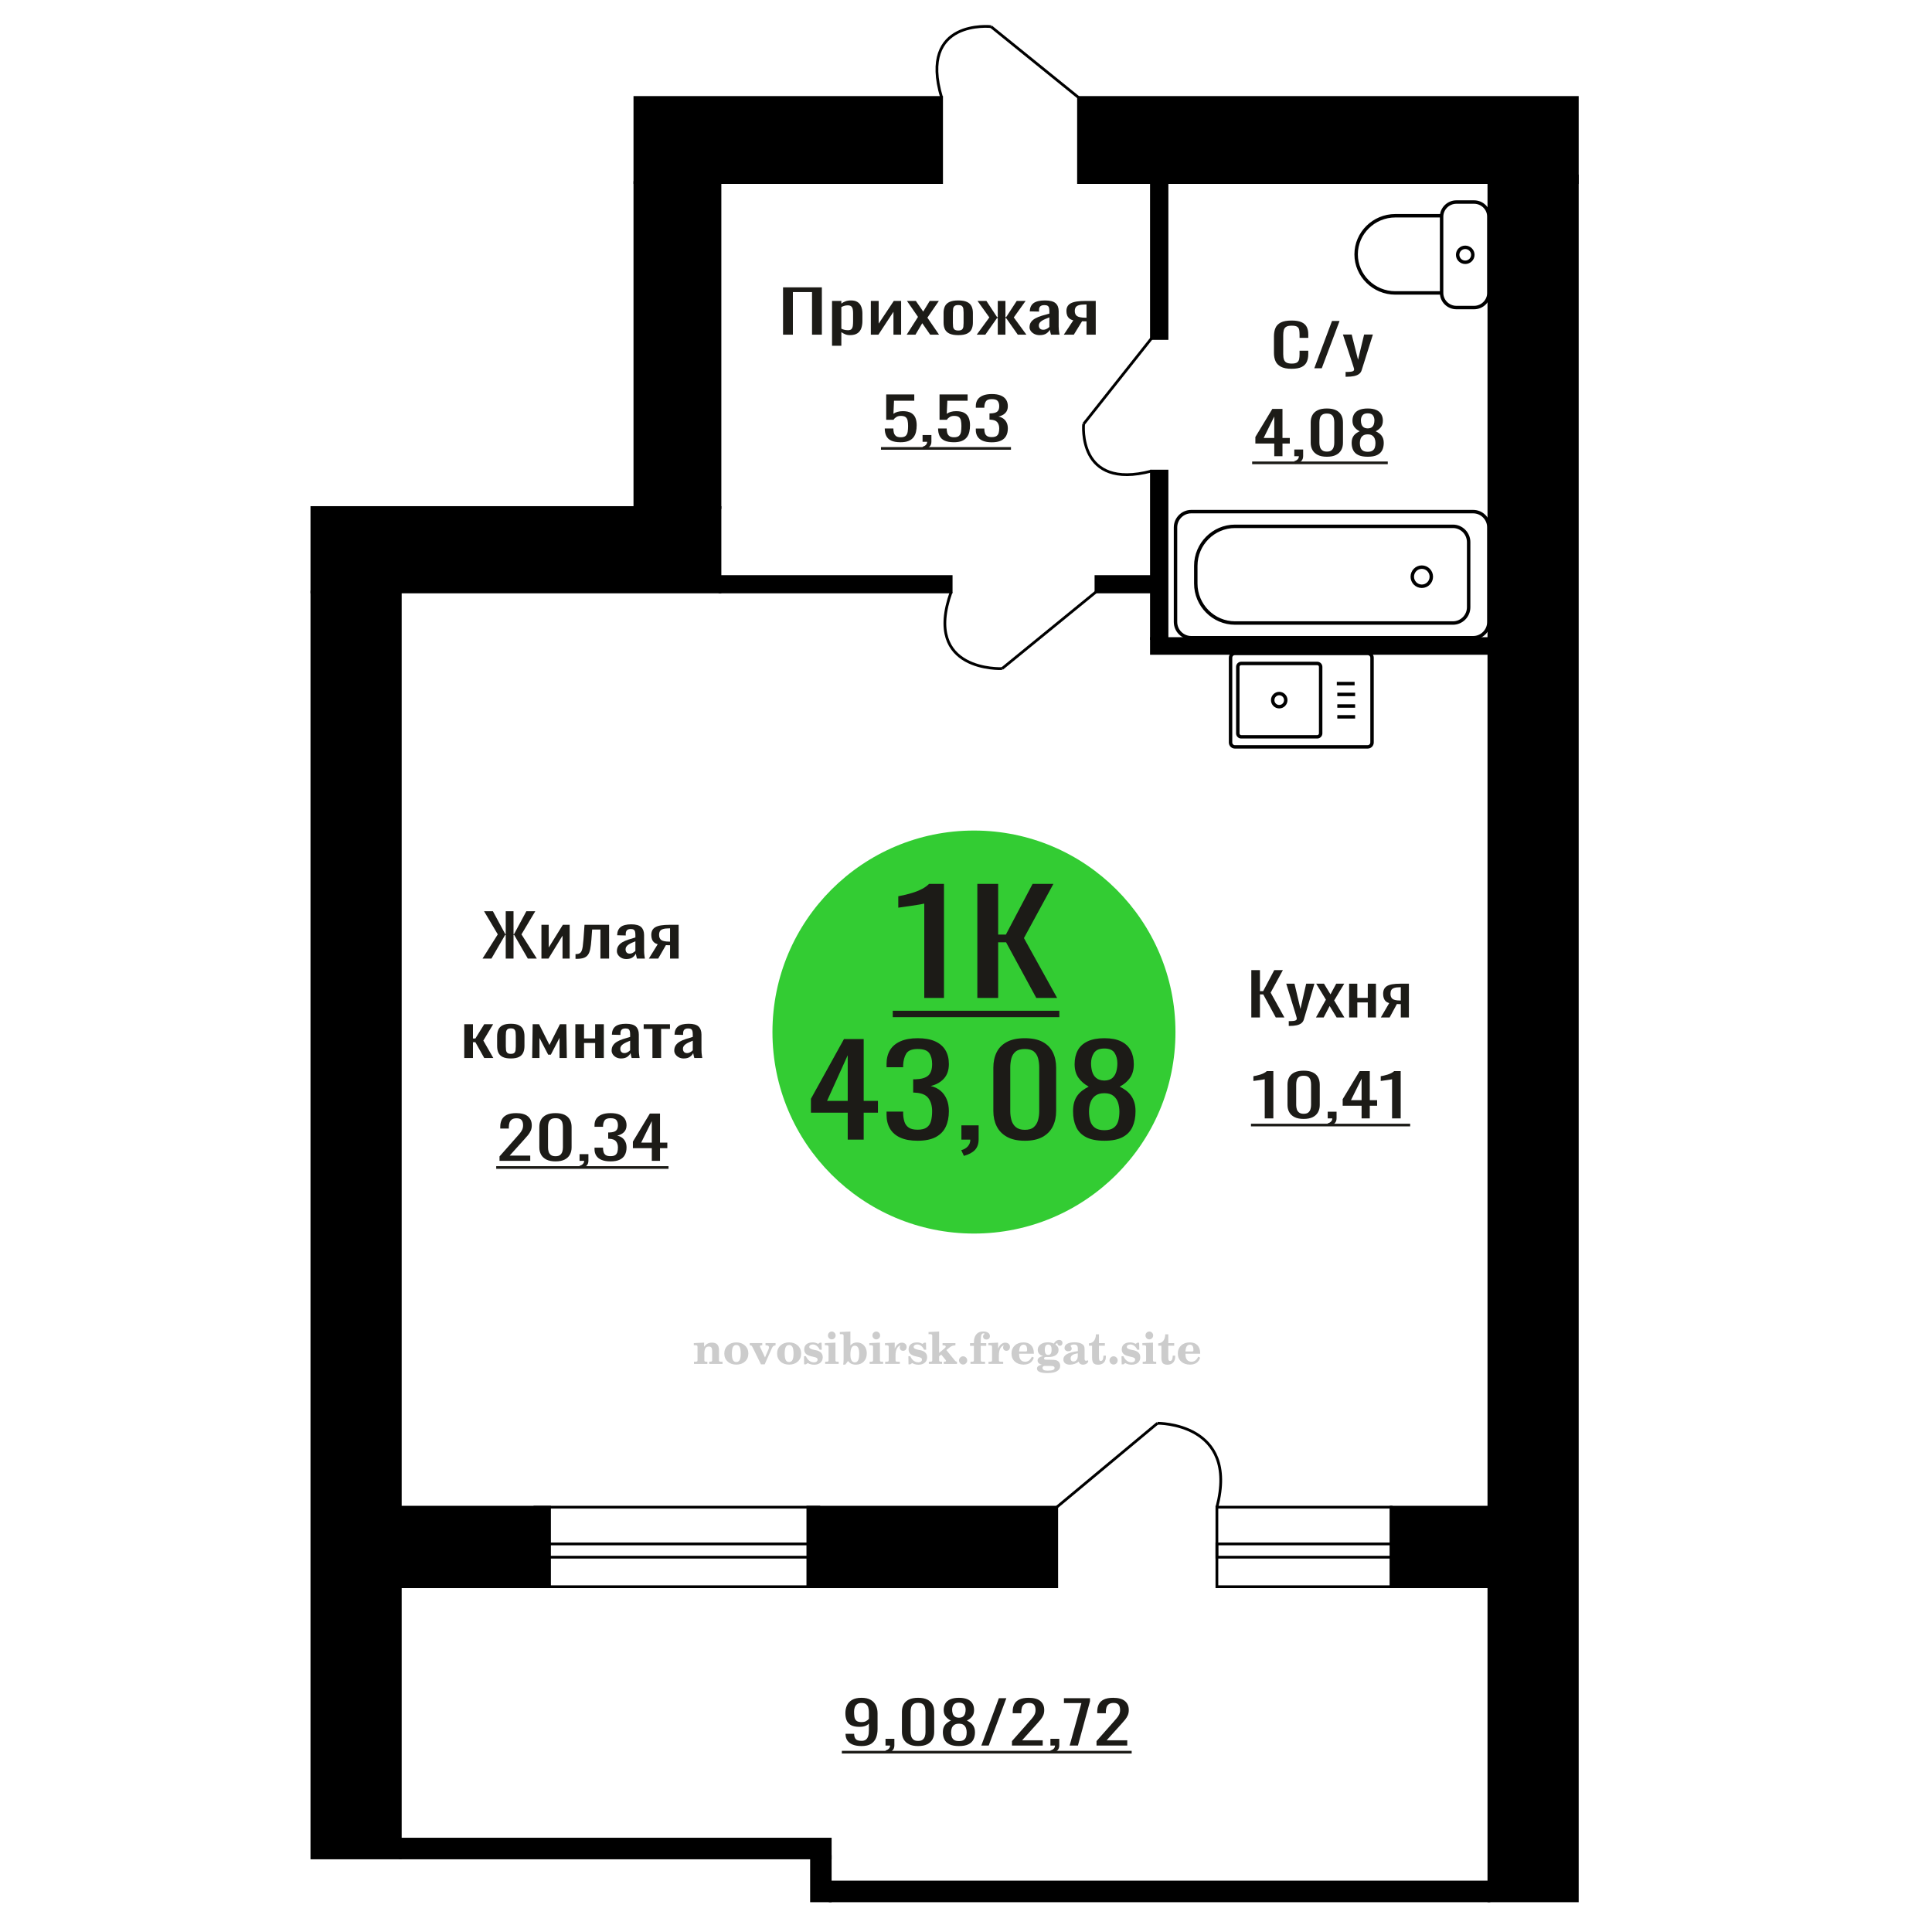 <?xml version="1.0" encoding="UTF-8"?>
<!DOCTYPE svg PUBLIC "-//W3C//DTD SVG 1.1//EN" "http://www.w3.org/Graphics/SVG/1.1/DTD/svg11.dtd">
<!-- Creator: CorelDRAW 2019 -->
<svg xmlns="http://www.w3.org/2000/svg" xml:space="preserve" width="140mm" height="140mm" version="1.1" style="shape-rendering:geometricPrecision; text-rendering:geometricPrecision; image-rendering:optimizeQuality; fill-rule:evenodd; clip-rule:evenodd"
viewBox="0 0 14000 14000"
 xmlns:xlink="http://www.w3.org/1999/xlink">
 <defs>
  <style type="text/css">
   <![CDATA[
    .str0 {stroke:black;stroke-width:25;stroke-miterlimit:22.926}
    .str1 {stroke:black;stroke-width:20;stroke-miterlimit:22.926}
    .fil1 {fill:none}
    .fil5 {fill:black}
    .fil2 {fill:#1C1B17}
    .fil4 {fill:#33CC33}
    .fil0 {fill:#1C1B17;fill-rule:nonzero}
    .fil3 {fill:#CCCCCC;fill-rule:nonzero}
   ]]>
  </style>
 </defs>
 <g id="Слой_x0020_1">
  <polygon class="fil0" points="9067.48,7372.84 9067.48,7029.94 9130.06,7029.94 9130.06,7182.34 9153.32,7182.34 9233.62,7029.94 9296.2,7029.94 9207.58,7192.92 9307.27,7372.84 9244.7,7372.84 9153.87,7205.62 9130.06,7205.62 9130.06,7372.84 "/>
  <path id="1" class="fil0" d="M9338.83 7434.22l0 -34.71c14.41,0 25.85,-0.49 34.34,-1.48 8.49,-0.99 14.58,-2.82 18.28,-5.51 3.69,-2.68 5.53,-6.42 5.53,-11.21 0,-2.54 -1.29,-8.19 -3.87,-16.94 -2.59,-8.75 -5.36,-18.06 -8.31,-27.94l-64.24 -208.27 59.81 0 43.19 182.87 41.54 -182.87 59.81 0 -76.43 258.23c-3.32,11.85 -9.42,21.23 -18.27,28.15 -8.86,6.91 -20.21,11.92 -34.07,15.03 -13.84,3.1 -30.54,4.65 -50.11,4.65l-7.2 0z"/>
  <polygon id="2" class="fil0" points="9535.99,7372.84 9607.98,7244.15 9537.65,7128.16 9594.14,7128.16 9641.2,7205.62 9682.74,7128.16 9740.89,7128.16 9667.79,7249.65 9742,7372.84 9685.51,7372.84 9635.12,7289.87 9591.92,7372.84 "/>
  <polygon id="3" class="fil0" points="9776.34,7372.84 9776.34,7128.16 9835.6,7128.16 9835.6,7231.02 9911.46,7231.02 9911.46,7128.16 9970.72,7128.16 9970.72,7372.84 9911.46,7372.84 9911.46,7264.04 9835.6,7264.04 9835.6,7372.84 "/>
  <path id="4" class="fil0" d="M10006.16 7372.84l60.37 -103.72c-10.35,-3.1 -18.75,-7.76 -25.21,-13.97 -6.45,-6.2 -11.16,-13.82 -14.11,-22.86 -2.96,-9.03 -4.44,-19.19 -4.44,-30.48 0,-12.98 2.22,-24.13 6.65,-33.44 4.43,-9.31 11.44,-16.93 21.04,-22.86 9.61,-5.92 22.34,-10.3 38.22,-13.12 15.86,-2.82 35.43,-4.23 58.69,-4.23l62.04 0 0 244.68 -58.71 0 0 -96.52c-5.9,0 -10.89,-0.07 -14.96,-0.21 -4.05,-0.14 -8.49,-0.35 -13.29,-0.64l-52.6 97.37 -63.69 0zm137.89 -122.77c0.75,0 1.94,0 3.6,0 1.66,0 2.68,0 3.05,0l0 -96.09c-0.37,0 -1.39,0 -3.05,0 -1.66,0 -2.67,0 -3.04,0 -17.36,0 -31.1,1.62 -41.26,4.87 -10.15,3.24 -17.26,8.32 -21.32,15.24 -4.05,6.91 -6.1,16.15 -6.1,27.72 0,16.09 4.71,28.09 14.13,35.99 9.41,7.9 27.41,11.99 53.99,12.27z"/>
  <polygon class="fil0" points="5674.29,2425.14 5674.29,2082.24 5955.46,2082.24 5955.46,2425.14 5884.23,2425.14 5884.23,2116.53 5745.53,2116.53 5745.53,2425.14 "/>
  <path id="1" class="fil0" d="M6029.23 2505.57l0 -325.11 67.46 0 0 19.47c7.98,-6.21 17.65,-11.57 29,-16.09 11.35,-4.51 24.79,-6.77 40.34,-6.77 18.92,0 33.94,3.31 45.08,9.95 11.14,6.63 19.44,14.95 24.9,24.97 5.47,10.02 9.04,20.18 10.73,30.48 1.68,10.3 2.51,19.12 2.51,26.46l0 59.27c0,17.21 -2.51,33.51 -7.56,48.89 -5.04,15.38 -14.18,27.8 -27.42,37.26 -13.24,9.45 -31.84,14.18 -55.8,14.18 -13.03,0 -24.59,-2.19 -34.67,-6.56 -10.09,-4.38 -19.13,-9.39 -27.11,-15.03l0 98.63 -67.46 0zm116 -112.6c11.76,0 20.18,-2.9 25.23,-8.68 5.03,-5.79 8.19,-13.62 9.45,-23.5 1.25,-9.87 1.89,-20.74 1.89,-32.59l0 -59.27c0,-10.16 -0.85,-19.54 -2.53,-28.15 -1.68,-8.61 -5.26,-15.45 -10.71,-20.53 -5.46,-5.08 -14.08,-7.62 -25.85,-7.62 -8.83,0 -17.23,1.27 -25.21,3.81 -8,2.54 -14.93,5.5 -20.81,8.89l0 156.63c6.3,3.1 13.45,5.72 21.43,7.83 7.98,2.12 17.02,3.18 27.11,3.18z"/>
  <polygon id="2" class="fil0" points="6310.42,2425.14 6310.42,2180.46 6367.16,2180.46 6367.16,2345.13 6476.86,2180.46 6529.82,2180.46 6529.82,2425.14 6474.34,2425.14 6474.34,2259.19 6365.27,2425.14 "/>
  <polygon id="3" class="fil0" points="6570.16,2425.14 6652.12,2296.45 6572.05,2180.46 6636.36,2180.46 6689.95,2257.92 6737.23,2180.46 6803.43,2180.46 6720.21,2301.95 6804.69,2425.14 6740.39,2425.14 6683.02,2342.17 6633.84,2425.14 "/>
  <path id="4" class="fil0" d="M6944.03 2428.53c-26.89,0 -48.12,-3.67 -63.68,-11.01 -15.55,-7.34 -26.58,-17.78 -33.09,-31.33 -6.52,-13.54 -9.77,-29.49 -9.77,-47.83l0 -71.12c0,-18.35 3.25,-34.29 9.77,-47.84 6.51,-13.54 17.54,-23.99 33.09,-31.32 15.56,-7.34 36.79,-11.01 63.68,-11.01 26.9,0 48.02,3.67 63.36,11.01 15.34,7.33 26.27,17.78 32.79,31.32 6.51,13.55 9.77,29.49 9.77,47.84l0 71.12c0,18.34 -3.26,34.29 -9.77,47.83 -6.52,13.55 -17.45,23.99 -32.79,31.33 -15.34,7.34 -36.46,11.01 -63.36,11.01zm0 -33.45c13.03,0 22.18,-2.54 27.42,-7.62 5.26,-5.08 8.41,-11.78 9.46,-20.1 1.05,-8.33 1.58,-17.01 1.58,-26.04l0 -76.62c0,-9.32 -0.53,-18.06 -1.58,-26.25 -1.05,-8.18 -4.2,-14.89 -9.46,-20.11 -5.24,-5.22 -14.39,-7.83 -27.42,-7.83 -13.03,0 -22.28,2.61 -27.74,7.83 -5.47,5.22 -8.72,11.93 -9.77,20.11 -1.05,8.19 -1.58,16.93 -1.58,26.25l0 76.62c0,9.03 0.53,17.71 1.58,26.04 1.05,8.32 4.3,15.02 9.77,20.1 5.46,5.08 14.71,7.62 27.74,7.62z"/>
  <polygon id="5" class="fil0" points="7077.68,2425.14 7169.11,2300.26 7083.35,2180.46 7147.66,2180.46 7225.21,2298.14 7230.26,2298.14 7230.26,2180.46 7285.73,2180.46 7285.73,2298.14 7290.78,2298.14 7367.7,2180.46 7431.99,2180.46 7346.26,2300.26 7437.67,2425.14 7375.27,2425.14 7290.78,2304.91 7285.73,2304.91 7285.73,2425.14 7230.26,2425.14 7230.26,2304.91 7224.58,2304.91 7140.1,2425.14 "/>
  <path id="6" class="fil0" d="M7533.5 2428.53c-14.29,0 -26.91,-2.76 -37.82,-8.26 -10.94,-5.5 -19.56,-12.56 -25.86,-21.16 -6.3,-8.61 -9.45,-17.71 -9.45,-27.31 0,-15.24 3.78,-28.08 11.34,-38.52 7.57,-10.44 17.96,-19.26 31.2,-26.46 13.24,-7.2 28.6,-13.48 46.04,-18.84 17.44,-5.36 35.83,-10.58 55.16,-15.66l0 -17.36c0,-9.88 -0.85,-18.06 -2.52,-24.55 -1.68,-6.49 -5.15,-11.36 -10.41,-14.61 -5.25,-3.24 -13.13,-4.86 -23.63,-4.86 -9.25,0 -16.71,1.41 -22.39,4.23 -5.67,2.82 -9.76,6.84 -12.3,12.06 -2.51,5.22 -3.78,11.36 -3.78,18.42l0 12.27 -66.82 -1.69c0.83,-27.09 10.08,-47.06 27.74,-59.9 17.65,-12.84 44.96,-19.26 81.96,-19.26 36.14,0 61.79,6.63 76.92,19.9 15.13,13.26 22.69,32.45 22.69,57.57l0 111.76c0,7.62 0.32,14.95 0.94,22.01 0.63,7.06 1.48,13.62 2.52,19.69 1.06,6.06 2,11.78 2.84,17.14l-61.79 0c-1.25,-4.52 -2.83,-10.23 -4.72,-17.14 -1.89,-6.92 -3.26,-13.2 -4.09,-18.84 -4.22,9.59 -12.3,18.55 -24.28,26.88 -11.99,8.32 -28.47,12.49 -49.49,12.49zm26.48 -38.95c6.72,0 13.02,-1.27 18.92,-3.81 5.88,-2.54 11.12,-5.43 15.75,-8.68 4.62,-3.24 7.78,-5.85 9.46,-7.83l0 -69.43c-10.51,3.96 -20.39,7.91 -29.64,11.86 -9.24,3.95 -17.33,8.11 -24.27,12.49 -6.93,4.37 -12.39,9.31 -16.38,14.81 -3.99,5.51 -5.99,11.79 -5.99,18.84 0,9.88 2.72,17.64 8.19,23.28 5.47,5.65 13.45,8.47 23.96,8.47z"/>
  <path id="7" class="fil0" d="M7708.76 2425.14l68.73 -103.72c-11.78,-3.1 -21.34,-7.76 -28.7,-13.97 -7.34,-6.2 -12.7,-13.82 -16.07,-22.86 -3.36,-9.03 -5.04,-19.19 -5.04,-30.48 0,-12.98 2.53,-24.13 7.56,-33.44 5.05,-9.31 13.03,-16.93 23.96,-22.86 10.94,-5.92 25.43,-10.3 43.51,-13.12 18.06,-2.82 40.34,-4.23 66.82,-4.23l70.62 0 0 244.68 -66.84 0 0 -96.52c-6.71,0 -12.39,-0.07 -17.02,-0.21 -4.62,-0.14 -9.67,-0.35 -15.13,-0.64l-59.88 97.37 -72.52 0zm156.99 -122.77c0.85,0 2.2,0 4.09,0 1.89,0 3.06,0 3.47,0l0 -96.09c-0.41,0 -1.58,0 -3.47,0 -1.89,0 -3.04,0 -3.45,0 -19.77,0 -35.42,1.62 -46.97,4.87 -11.56,3.24 -19.66,8.32 -24.28,15.24 -4.62,6.91 -6.94,16.15 -6.94,27.72 0,16.09 5.36,28.09 16.08,35.99 10.71,7.9 31.21,11.99 61.47,12.27z"/>
  <path class="fil1 str0" d="M10789.04 2122.76l0 -552.73c0,-58.24 -48.35,-105.89 -107.46,-105.89l-127.74 0c-59.1,0 -107.45,47.65 -107.45,105.89l0 552.73c0,58.24 48.35,105.88 107.45,105.88l127.74 0c59.11,0 107.46,-47.64 107.46,-105.88zm-342.65 0l0 -559.34 -335.47 0c-156.09,0 -283.8,125.84 -283.8,279.66l0 0.01c0,153.82 127.71,279.67 283.8,279.67l335.47 0zm226.32 -276.36c0,-29.94 -24.63,-54.2 -55,-54.2 -30.38,0 -55,24.26 -55,54.2 0,29.93 24.62,54.19 55,54.19 30.37,0 55,-24.26 55,-54.19z"/>
  <path class="fil1 str0" d="M8948.44 4734.63l962.45 0c17.27,0 31.4,14.23 31.4,31.61l0 614.14c0,17.39 -14.13,31.61 -31.4,31.61l-962.45 0c-17.27,0 -31.4,-14.22 -31.4,-31.61l0 -614.14c0,-17.38 14.13,-31.61 31.4,-31.61zm45.76 72.95l551.13 0c13.56,0 24.64,11.16 24.64,24.8l0 481.86c0,13.65 -11.08,24.81 -24.64,24.81l-551.13 0c-13.55,0 -24.63,-11.16 -24.63,-24.81l0 -481.86c0,-13.64 11.08,-24.8 24.63,-24.8zm275.57 218.07c26.15,0 47.35,21.34 47.35,47.66 0,26.33 -21.2,47.67 -47.35,47.67 -26.15,0 -47.35,-21.34 -47.35,-47.67 0,-26.32 21.2,-47.66 47.35,-47.66zm417.24 -72.17l129.06 0m-125.47 78.43l129.06 0m-129.06 84.04l129.06 0m-129.06 78.42l129.06 0"/>
  <path class="fil0" d="M6525.49 3204.61c-28.36,0 -50.9,-3.95 -67.62,-11.86 -16.7,-7.9 -28.65,-19.33 -35.84,-34.29 -7.19,-14.95 -10.78,-32.73 -10.78,-53.34l62.36 0c0,10.16 1.17,20.11 3.5,29.85 2.34,9.74 7.28,17.78 14.87,24.13 7.57,6.35 19.14,9.52 34.68,9.52 17.09,0 29.33,-3.59 36.73,-10.79 7.38,-7.2 12.03,-16.93 13.99,-29.21 1.94,-12.28 2.9,-26.18 2.9,-41.7 0,-15.52 -1.15,-28.71 -3.49,-39.58 -2.33,-10.87 -7.19,-19.19 -14.57,-24.98 -7.38,-5.78 -19.05,-8.68 -34.98,-8.68 -12.82,0 -23.71,2.9 -32.64,8.68 -8.94,5.79 -15.55,12.35 -19.82,19.69l-53.04 0 0 -183.73 203.43 0 0 45.3 -146.89 0 -4.08 94.82c7.77,-5.92 17.39,-10.58 28.85,-13.96 11.47,-3.39 24.58,-5.08 39.35,-5.08 25.64,0 45.76,4.37 60.33,13.12 14.57,8.75 24.87,20.74 30.9,35.98 6.02,15.24 9.03,32.74 9.03,52.49 0,17.5 -1.75,33.8 -5.24,48.9 -3.5,15.1 -9.63,28.22 -18.37,39.37 -8.75,11.15 -20.69,19.82 -35.85,26.03 -15.16,6.21 -34.39,9.32 -57.71,9.32z"/>
  <path id="1" class="fil0" d="M6694.55 3256.68l-9.92 -19.48c10.49,-2.54 18.76,-6.98 24.77,-13.33 6.03,-6.35 9.05,-13.9 9.05,-22.65l-33.23 0 0 -48.68 64.12 0 0 47.83c0,14.96 -4.47,26.88 -13.4,35.77 -8.94,8.89 -22.74,15.74 -41.39,20.54z"/>
  <path id="2" class="fil0" d="M6911.97 3204.61c-28.36,0 -50.91,-3.95 -67.62,-11.86 -16.71,-7.9 -28.66,-19.33 -35.85,-34.29 -7.18,-14.95 -10.78,-32.73 -10.78,-53.34l62.37 0c0,10.16 1.17,20.11 3.49,29.85 2.34,9.74 7.29,17.78 14.88,24.13 7.57,6.35 19.14,9.52 34.68,9.52 17.09,0 29.33,-3.59 36.73,-10.79 7.38,-7.2 12.03,-16.93 13.99,-29.21 1.94,-12.28 2.9,-26.18 2.9,-41.7 0,-15.52 -1.16,-28.71 -3.5,-39.58 -2.32,-10.87 -7.18,-19.19 -14.57,-24.98 -7.38,-5.78 -19.04,-8.68 -34.97,-8.68 -12.82,0 -23.71,2.9 -32.65,8.68 -8.94,5.79 -15.54,12.35 -19.81,19.69l-53.04 0 0 -183.73 203.43 0 0 45.3 -146.9 0 -4.07 94.82c7.76,-5.92 17.39,-10.58 28.85,-13.96 11.47,-3.39 24.58,-5.08 39.35,-5.08 25.64,0 45.76,4.37 60.33,13.12 14.56,8.75 24.86,20.74 30.89,35.98 6.02,15.24 9.04,32.74 9.04,52.49 0,17.5 -1.75,33.8 -5.25,48.9 -3.5,15.1 -9.62,28.22 -18.37,39.37 -8.74,11.15 -20.68,19.82 -35.84,26.03 -15.16,6.21 -34.4,9.32 -57.71,9.32z"/>
  <path id="3" class="fil0" d="M7186.53 3205.03c-25.64,0 -47.03,-3.53 -64.12,-10.58 -17.1,-7.06 -29.92,-17.22 -38.47,-30.48 -8.55,-13.27 -12.83,-28.93 -12.83,-46.99l0 -11.43 61.8 0c0,1.13 0,2.33 0,3.6 0,1.27 0,2.61 0,4.02 0.38,10.16 2.03,19.33 4.94,27.51 2.92,8.19 8.17,14.68 15.74,19.48 7.59,4.79 18.56,7.19 32.94,7.19 15.16,0 26.61,-2.61 34.39,-7.83 7.77,-5.22 13.02,-12.63 15.74,-22.22 2.71,-9.6 4.08,-20.6 4.08,-33.02 0,-18.06 -4.56,-32.81 -13.7,-44.24 -9.13,-11.43 -25.16,-17.71 -48.09,-18.84 -1.17,-0.28 -2.63,-0.42 -4.38,-0.42 -1.74,0 -3.19,0 -4.36,0l0 -45.3c1.17,0 2.52,0 4.08,0 1.55,0 2.91,0 4.08,0 22.15,-0.56 38.08,-4.8 47.8,-12.7 9.71,-7.9 14.57,-21.02 14.57,-39.37 0,-15.52 -3.6,-27.94 -10.78,-37.25 -7.19,-9.31 -21.47,-13.97 -42.84,-13.97 -21.39,0 -35.57,5.15 -42.56,15.45 -7,10.3 -10.88,23.5 -11.65,39.58 0,1.13 0,2.33 0,3.6 0,1.27 0,2.47 0,3.6l-61.8 0 0 -11.43c0,-18.35 4.28,-34.01 12.83,-46.99 8.55,-12.98 21.47,-23 38.76,-30.06 17.3,-7.05 38.77,-10.58 64.42,-10.58 26.02,0 47.6,3.53 64.7,10.58 17.09,7.06 29.92,17.15 38.48,30.27 8.53,13.12 12.82,28.86 12.82,47.2 0,20.6 -6.13,37.11 -18.37,49.53 -12.24,12.42 -28.66,20.89 -49.26,25.4 14.38,3.11 26.52,8.47 36.44,16.09 9.91,7.62 17.58,17.28 23.02,29 5.44,11.71 8.17,25.33 8.17,40.85 0,20.32 -3.89,38.03 -11.67,53.13 -7.76,15.09 -20.2,26.81 -37.3,35.13 -17.1,8.33 -39.64,12.49 -67.62,12.49z"/>
  <polygon id="4" class="fil2" points="6383.84,3239.7 7325.85,3239.7 7325.85,3258.94 6383.84,3258.94 "/>
  <path class="fil0" d="M9164.74 8104.36l0 -283.63c-0.39,0.28 -4.77,1.13 -13.12,2.54 -8.35,1.41 -17.78,2.82 -28.27,4.23 -10.5,1.41 -19.82,2.68 -27.98,3.81 -8.16,1.13 -12.44,1.7 -12.82,1.7l0 -34.29c6.61,-1.13 14.28,-2.69 23.02,-4.66 8.74,-1.98 17.68,-4.38 26.81,-7.2 9.14,-2.82 17.89,-6.35 26.23,-10.58 8.36,-4.23 15.45,-9.17 21.29,-14.82l47.22 0 0 342.9 -62.38 0z"/>
  <path id="1" class="fil0" d="M9446.87 8108.17c-26.81,0 -48.87,-4.37 -66.17,-13.12 -17.28,-8.75 -30.11,-20.75 -38.47,-35.99 -8.34,-15.24 -12.53,-32.59 -12.53,-52.07l0 -147.74c0,-20.04 4.09,-37.6 12.24,-52.7 8.17,-15.1 20.89,-26.88 38.18,-35.35 17.3,-8.47 39.55,-12.7 66.75,-12.7 27.21,0 49.35,4.23 66.45,12.7 17.1,8.47 29.73,20.25 37.89,35.35 8.17,15.1 12.25,32.66 12.25,52.7l0 147.74c0,19.76 -4.19,37.26 -12.53,52.5 -8.36,15.24 -21.09,27.16 -38.19,35.77 -17.1,8.61 -39.05,12.91 -65.87,12.91zm0 -37.25c14.77,0 25.94,-3.11 33.51,-9.32 7.59,-6.21 12.84,-14.18 15.74,-23.91 2.92,-9.74 4.38,-19.83 4.38,-30.27l0 -148.59c0,-11.01 -1.36,-21.38 -4.08,-31.12 -2.72,-9.73 -7.87,-17.56 -15.45,-23.49 -7.58,-5.93 -18.94,-8.89 -34.1,-8.89 -15.15,0 -26.62,2.96 -34.39,8.89 -7.78,5.93 -13.02,13.76 -15.73,23.49 -2.73,9.74 -4.09,20.11 -4.09,31.12l0 148.59c0,10.44 1.46,20.53 4.37,30.27 2.91,9.73 8.36,17.7 16.32,23.91 7.97,6.21 19.14,9.32 33.52,9.32z"/>
  <path id="2" class="fil0" d="M9630.49 8159.82l-9.92 -19.48c10.5,-2.54 18.76,-6.98 24.77,-13.33 6.04,-6.35 9.05,-13.9 9.05,-22.65l-33.23 0 0 -48.68 64.12 0 0 47.83c0,14.96 -4.46,26.88 -13.4,35.77 -8.94,8.89 -22.73,15.74 -41.39,20.54z"/>
  <path id="3" class="fil0" d="M9866.57 8104.36l0 -91.86 -137 0 0 -47.42 123.01 -203.62 73.45 0 0 210.82 53.04 0 0 40.22 -53.04 0 0 91.86 -59.46 0zm-76.95 -132.08l76.95 0 0 -155.78 -76.95 155.78z"/>
  <path id="4" class="fil0" d="M10087.49 8104.36l0 -283.63c-0.38,0.28 -4.76,1.13 -13.12,2.54 -8.34,1.41 -17.78,2.82 -28.27,4.23 -10.49,1.41 -19.81,2.68 -27.98,3.81 -8.15,1.13 -12.43,1.7 -12.82,1.7l0 -34.29c6.61,-1.13 14.28,-2.69 23.02,-4.66 8.75,-1.98 17.68,-4.38 26.81,-7.2 9.15,-2.82 17.89,-6.35 26.23,-10.58 8.36,-4.23 15.45,-9.17 21.29,-14.82l47.22 0 0 342.9 -62.38 0z"/>
  <polygon id="5" class="fil2" points="9065.06,8142.84 10218.65,8142.84 10218.65,8162.08 9065.06,8162.08 "/>
  <path class="fil0" d="M9359.99 2672.41c-33.78,0 -59.99,-5.08 -78.66,-15.24 -18.67,-10.16 -31.63,-23.85 -38.89,-41.06 -7.27,-17.22 -10.9,-36.41 -10.9,-57.57l0 -121.07c0,-23.14 3.63,-43.32 10.9,-60.54 7.26,-17.21 20.22,-30.55 38.89,-40 18.67,-9.46 44.88,-14.18 78.66,-14.18 29.86,0 53.52,3.95 71,11.85 17.49,7.9 30.05,19.19 37.72,33.87 7.66,14.67 11.49,32.31 11.49,52.91l0 27.09 -63.04 0 0 -24.13c0,-12.7 -0.89,-23.91 -2.66,-33.65 -1.77,-9.74 -6.59,-17.29 -14.44,-22.65 -7.86,-5.36 -21.02,-8.04 -39.47,-8.04 -18.86,0 -32.62,2.89 -41.26,8.68 -8.63,5.78 -14.24,13.97 -16.79,24.55 -2.54,10.58 -3.83,22.93 -3.83,37.04l0 135.89c0,17.21 1.97,30.83 5.89,40.85 3.93,10.02 10.41,17.14 19.45,21.37 9.03,4.24 21.21,6.35 36.54,6.35 18.07,0 31.02,-2.89 38.89,-8.67 7.85,-5.79 12.76,-13.76 14.73,-23.92 1.96,-10.16 2.95,-22.01 2.95,-35.56l0 -25.4 63.04 0 0 25.4c0,20.88 -3.54,39.3 -10.61,55.24 -7.07,15.95 -19.25,28.37 -36.54,37.26 -17.27,8.89 -41.63,13.33 -73.06,13.33z"/>
  <polygon id="1" class="fil0" points="9523.81,2668.6 9652.26,2325.71 9707.06,2325.71 9578.01,2668.6 "/>
  <path id="2" class="fil0" d="M9750.67 2729.98l0 -34.71c15.32,0 27.49,-0.49 36.54,-1.48 9.03,-0.99 15.5,-2.82 19.43,-5.51 3.94,-2.68 5.9,-6.42 5.9,-11.21 0,-2.54 -1.38,-8.19 -4.13,-16.94 -2.74,-8.75 -5.7,-18.06 -8.84,-27.94l-68.35 -208.27 63.64 0 45.97 182.88 44.19 -182.88 63.63 0 -81.31 258.23c-3.53,11.85 -10.02,21.23 -19.44,28.15 -9.44,6.91 -21.51,11.92 -36.25,15.02 -14.73,3.11 -32.5,4.66 -53.32,4.66l-7.66 0z"/>
  <path class="fil0" d="M9233.83 3305.87l0 -91.86 -136.99 0 0 -47.42 123 -203.62 73.45 0 0 210.82 53.04 0 0 40.22 -53.04 0 0 91.86 -59.46 0zm-76.94 -132.08l76.94 0 0 -155.78 -76.94 155.78z"/>
  <path id="1" class="fil0" d="M9388.3 3361.33l-9.91 -19.48c10.49,-2.54 18.75,-6.98 24.77,-13.33 6.03,-6.35 9.04,-13.9 9.04,-22.65l-33.22 0 0 -48.68 64.11 0 0 47.83c0,14.96 -4.46,26.88 -13.4,35.77 -8.93,8.89 -22.73,15.74 -41.39,20.54z"/>
  <path id="2" class="fil0" d="M9615.05 3309.68c-26.81,0 -48.87,-4.37 -66.17,-13.12 -17.28,-8.75 -30.11,-20.75 -38.47,-35.99 -8.34,-15.24 -12.53,-32.59 -12.53,-52.07l0 -147.74c0,-20.04 4.09,-37.6 12.24,-52.7 8.17,-15.1 20.89,-26.88 38.19,-35.35 17.29,-8.47 39.54,-12.7 66.74,-12.7 27.21,0 49.35,4.23 66.45,12.7 17.1,8.47 29.73,20.25 37.89,35.35 8.17,15.1 12.25,32.66 12.25,52.7l0 147.74c0,19.76 -4.19,37.26 -12.53,52.5 -8.36,15.24 -21.09,27.16 -38.19,35.77 -17.1,8.61 -39.05,12.91 -65.87,12.91zm0 -37.25c14.77,0 25.94,-3.11 33.51,-9.32 7.59,-6.21 12.84,-14.18 15.74,-23.91 2.92,-9.74 4.38,-19.83 4.38,-30.27l0 -148.59c0,-11.01 -1.36,-21.38 -4.08,-31.12 -2.72,-9.73 -7.87,-17.56 -15.44,-23.49 -7.59,-5.93 -18.95,-8.89 -34.11,-8.89 -15.15,0 -26.62,2.96 -34.39,8.89 -7.78,5.93 -13.02,13.76 -15.73,23.49 -2.73,9.74 -4.09,20.11 -4.09,31.12l0 148.59c0,10.44 1.46,20.53 4.37,30.27 2.91,9.73 8.36,17.7 16.32,23.91 7.97,6.21 19.14,9.32 33.52,9.32z"/>
  <path id="3" class="fil0" d="M9911.17 3309.68c-28.37,0 -51.1,-4.09 -68.21,-12.28 -17.08,-8.18 -29.44,-19.82 -37.01,-34.92 -7.57,-15.1 -11.36,-32.81 -11.36,-53.13 0,-11.57 1.35,-21.73 4.08,-30.48 2.72,-8.75 6.7,-16.44 11.95,-23.07 5.25,-6.63 11.46,-12.42 18.64,-17.36 7.21,-4.94 15.07,-9.38 23.62,-13.33 -15.55,-7.62 -28.17,-17.57 -37.9,-29.85 -9.7,-12.27 -14.56,-27.87 -14.56,-46.77 0,-18.07 3.88,-33.73 11.66,-46.99 7.77,-13.27 19.91,-23.5 36.42,-30.7 16.52,-7.19 37.41,-10.79 62.67,-10.79 25.26,0 45.96,3.6 62.08,10.79 16.13,7.2 28.08,17.43 35.85,30.7 7.78,13.26 11.66,28.92 11.66,46.99 0,19.19 -4.76,34.85 -14.28,46.98 -9.53,12.14 -22.25,22.02 -38.18,29.64 8.55,3.95 16.41,8.39 23.6,13.33 7.19,4.94 13.41,10.73 18.66,17.36 5.24,6.63 9.32,14.32 12.24,23.07 2.92,8.75 4.38,18.91 4.38,30.48 0,20.32 -3.8,38.03 -11.38,53.13 -7.57,15.1 -19.81,26.74 -36.72,34.92 -16.91,8.19 -39.55,12.28 -67.91,12.28zm0 -35.98c15.16,0 26.82,-2.83 34.97,-8.47 8.17,-5.64 13.7,-13.26 16.62,-22.86 2.91,-9.59 4.37,-20.32 4.37,-32.17 0,-10.73 -1.66,-20.82 -4.96,-30.27 -3.29,-9.46 -9.03,-17.22 -17.19,-23.28 -8.16,-6.07 -19.44,-9.11 -33.81,-9.11 -14.38,0 -25.74,2.97 -34.1,8.89 -8.36,5.93 -14.28,13.62 -17.77,23.08 -3.5,9.45 -5.25,19.68 -5.25,30.69 0,11.85 1.56,22.58 4.65,32.17 3.12,9.6 8.84,17.22 17.2,22.86 8.36,5.64 20.12,8.47 35.27,8.47zm0 -169.34c13.22,-0.28 23.23,-3.24 30.01,-8.89 6.81,-5.64 11.57,-12.91 14.3,-21.8 2.71,-8.89 4.07,-18.13 4.07,-27.72 0,-14.12 -3.49,-26.11 -10.49,-35.99 -6.99,-9.88 -19.62,-14.81 -37.89,-14.81 -18.26,0 -31.1,4.93 -38.48,14.81 -7.38,9.88 -11.07,21.87 -11.07,35.99 0,9.59 1.37,18.83 4.08,27.72 2.73,8.89 7.68,16.16 14.87,21.8 7.19,5.65 17.39,8.61 30.6,8.89z"/>
  <polygon id="4" class="fil2" points="9073.52,3344.35 10056.31,3344.35 10056.31,3363.59 9073.52,3363.59 "/>
  <path class="fil3" d="M5028.82 9883.45l0 -15.88 14.87 -0.31c4.34,-0.32 7.25,-1.27 8.68,-2.86 1.43,-1.59 2.17,-4.55 2.17,-8.89l0 -94.99c0,-5.13 -1.11,-8.46 -3.39,-10.16 -2.27,-1.64 -6.98,-2.48 -14.13,-2.48 -0.95,0 -2.48,0.05 -4.6,0.16 -2.12,0.1 -3.7,0.15 -4.87,0.15l0 -15.55 74.67 -3.5 0 30.43c7.62,-10.48 15.98,-18.15 25.03,-23.07 9.05,-4.92 19.42,-7.36 31.06,-7.36 17.62,0 30.64,4.5 39.11,13.5 8.46,8.99 12.7,22.81 12.7,41.43l0 71.44c0,4.34 0.74,7.3 2.22,8.94 1.53,1.7 4.39,2.6 8.62,2.81l14.87 0.31 0 15.88 -96.83 0 0 -15.88 10.9 -0.79c4.34,-0.21 7.19,-1.11 8.57,-2.7 1.43,-1.59 2.12,-4.55 2.12,-8.89l0 -66.36c0,-11 -1.91,-19.05 -5.67,-23.97 -3.75,-4.97 -9.84,-7.46 -18.2,-7.46 -11.43,0 -19.74,3.92 -24.92,11.8 -5.14,7.83 -7.73,20.75 -7.73,38.74l0 47.57c0,4.34 0.74,7.3 2.17,8.89 1.43,1.59 4.29,2.54 8.63,2.86l11.11 0.31 0 15.88 -97.16 0z"/>
  <path id="1" class="fil3" d="M5248.59 9808.26c0,-23.76 8.09,-43.13 24.23,-58.16 16.19,-15.03 37.15,-22.54 62.87,-22.54 25.5,0 46.4,7.51 62.7,22.59 16.35,15.08 24.5,34.45 24.5,58.11 0,23.65 -8.09,42.96 -24.23,57.89 -16.2,14.92 -37.15,22.38 -62.97,22.38 -25.83,0 -46.84,-7.46 -62.92,-22.33 -16.14,-14.87 -24.18,-34.19 -24.18,-57.94zm54.92 0c0,21.32 2.54,36.88 7.62,46.72 5.08,9.9 13.13,14.82 24.24,14.82 11.16,0 19.31,-4.92 24.5,-14.82 5.18,-9.84 7.78,-25.4 7.78,-46.72 0,-21.59 -2.54,-37.31 -7.68,-47.15 -5.13,-9.9 -13.22,-14.82 -24.28,-14.82 -11.22,0 -19.37,4.92 -24.5,14.82 -5.14,9.84 -7.68,25.56 -7.68,47.15z"/>
  <path id="2" class="fil3" d="M5452.68 9761.21c-2.38,-5.13 -4.87,-8.57 -7.41,-10.21 -2.59,-1.64 -6.3,-2.49 -11.06,-2.49l-1.21 0 0 -16.19 90.59 0 0 16.19 -6.83 0.64c-3.6,0.31 -6.19,0.95 -7.78,2.01 -1.53,1 -2.32,2.59 -2.32,4.65 0,0.9 0.37,2.39 1,4.34 0.69,1.96 1.54,3.97 2.59,6.04l33.34 70.27 26.04 -60.33c0.84,-2.06 1.48,-4.39 2.01,-6.93 0.53,-2.54 0.79,-4.76 0.79,-6.72 0,-3.91 -1.48,-7.09 -4.44,-9.42 -2.91,-2.27 -7.04,-3.6 -12.33,-3.91l-8.36 -0.64 0 -16.19 72.7 0 0 16.83c-6.82,0.31 -12.12,1.9 -15.87,4.81 -3.81,2.86 -7.57,8.58 -11.43,17.04l-51.44 115.63 -26.98 0 -61.6 -125.42z"/>
  <path id="3" class="fil3" d="M5631.17 9808.26c0,-23.76 8.09,-43.13 24.23,-58.16 16.19,-15.03 37.15,-22.54 62.87,-22.54 25.5,0 46.4,7.51 62.7,22.59 16.35,15.08 24.5,34.45 24.5,58.11 0,23.65 -8.09,42.96 -24.23,57.89 -16.2,14.92 -37.15,22.38 -62.97,22.38 -25.83,0 -46.84,-7.46 -62.92,-22.33 -16.14,-14.87 -24.18,-34.19 -24.18,-57.94zm54.92 0c0,21.32 2.54,36.88 7.62,46.72 5.08,9.9 13.13,14.82 24.24,14.82 11.16,0 19.31,-4.92 24.5,-14.82 5.18,-9.84 7.78,-25.4 7.78,-46.72 0,-21.59 -2.54,-37.31 -7.68,-47.15 -5.13,-9.9 -13.22,-14.82 -24.28,-14.82 -11.22,0 -19.37,4.92 -24.5,14.82 -5.14,9.84 -7.68,25.56 -7.68,47.15z"/>
  <path id="4" class="fil3" d="M5826.05 9827.57l13.71 0c6.51,14.39 14.76,25.4 24.76,33.02 10.06,7.62 21.22,11.43 33.61,11.43 8.09,0 14.49,-1.8 19.2,-5.34 4.77,-3.6 7.15,-8.37 7.15,-14.4 0,-5.4 -2.07,-9.52 -6.25,-12.43 -4.18,-2.91 -13.07,-5.77 -26.72,-8.58 -23.44,-4.49 -39.95,-10.84 -49.53,-18.94 -9.58,-8.1 -14.34,-19.42 -14.34,-33.97 0,-16.14 5.34,-28.63 16.03,-37.47 10.69,-8.89 25.88,-13.33 45.51,-13.33 7.3,0 14.29,0.9 20.8,2.75 6.56,1.85 12.54,4.5 17.94,7.99l12.43 -8.52 13.07 0 1.54 50.8 -14.92 0c-5.56,-11.91 -12.76,-21.27 -21.54,-27.99 -8.79,-6.72 -18.21,-10.11 -28.31,-10.11 -7.68,0 -13.92,1.69 -18.73,5.13 -4.87,3.44 -7.31,7.73 -7.31,12.91 0,9.85 12.54,16.99 37.57,21.44 3.02,0.52 5.35,0.95 6.99,1.27 17.67,3.28 31.01,9.26 39.9,17.93 8.89,8.68 13.33,19.95 13.33,33.77 0,16.66 -5.61,29.84 -16.82,39.58 -11.22,9.79 -26.52,14.66 -45.94,14.66 -8.67,0 -16.93,-1.01 -24.66,-3.07 -7.77,-2.07 -14.76,-5.03 -21.11,-8.95l-13.65 9.48 -12.75 0 -0.96 -59.06z"/>
  <path id="5" class="fil3" d="M5999.67 9677.07c0,-7.88 2.7,-14.55 8.15,-20 5.45,-5.5 12.01,-8.25 19.79,-8.25 7.46,0 13.92,2.75 19.42,8.31 5.45,5.55 8.2,12.17 8.2,19.94 0,7.78 -2.7,14.45 -8.15,20.11 -5.45,5.67 -11.9,8.47 -19.47,8.47 -7.78,0 -14.34,-2.75 -19.79,-8.31 -5.45,-5.55 -8.15,-12.27 -8.15,-20.27zm54.29 178.39c0,4.44 0.74,7.51 2.17,9.1 1.48,1.59 4.39,2.49 8.73,2.7l12.6 0.31 0 15.88 -98.11 0 0 -15.88 13.81 -0.31c4.29,-0.21 7.2,-1.11 8.68,-2.81 1.53,-1.64 2.28,-4.65 2.28,-8.99l0 -95.04c0,-5.03 -1.12,-8.42 -3.39,-10.06 -2.28,-1.64 -6.93,-2.48 -13.97,-2.48 -0.95,0 -2.44,0.05 -4.61,0.16 -2.11,0.1 -3.75,0.15 -5.02,0.15l0 -15.55 76.83 -3.5 0 126.32z"/>
  <path id="6" class="fil3" d="M6194.3 9751.37c-10.79,0 -18.84,5.34 -24.07,16.03 -5.3,10.75 -7.94,26.99 -7.94,48.79 0,18.31 2.7,32.23 8.15,41.81 5.45,9.57 13.38,14.34 23.86,14.34 10.85,0 18.84,-5.03 24.03,-15.14 5.18,-10.05 7.78,-25.66 7.78,-46.72 0,-19.9 -2.65,-34.66 -7.94,-44.45 -5.24,-9.79 -13.23,-14.66 -23.87,-14.66zm-84.35 137.16c1.06,-5.98 1.86,-11.91 2.33,-17.78 0.53,-5.87 0.8,-11.91 0.8,-18.1l0 -172.66c0,-4.98 -1.12,-8.31 -3.29,-9.95 -2.17,-1.64 -6.77,-2.49 -13.75,-2.49 -0.96,0 -2.54,0.05 -4.82,0.16 -2.27,0.1 -4.13,0.16 -5.45,0.16l0 -15.56 76.52 -3.81 0 101.02c6.51,-7.41 13.6,-12.86 21.22,-16.41 7.67,-3.49 16.24,-5.24 25.77,-5.24 21.38,0 38.68,7.31 51.91,21.91 13.23,14.61 19.84,33.76 19.84,57.42 0,24.6 -7.3,44.34 -21.85,59.26 -14.55,14.93 -33.71,22.39 -57.52,22.39 -12.6,0 -23.55,-2.22 -32.92,-6.67 -9.36,-4.39 -17.14,-11.06 -23.33,-19.95l-20.27 26.3 -15.19 0z"/>
  <path id="7" class="fil3" d="M6321.99 9677.07c0,-7.88 2.7,-14.55 8.15,-20 5.45,-5.5 12.01,-8.25 19.79,-8.25 7.46,0 13.92,2.75 19.42,8.31 5.45,5.55 8.2,12.17 8.2,19.94 0,7.78 -2.7,14.45 -8.15,20.11 -5.45,5.67 -11.9,8.47 -19.47,8.47 -7.78,0 -14.34,-2.75 -19.79,-8.31 -5.45,-5.55 -8.15,-12.27 -8.15,-20.27zm54.29 178.39c0,4.44 0.74,7.51 2.17,9.1 1.48,1.59 4.39,2.49 8.73,2.7l12.6 0.31 0 15.88 -98.11 0 0 -15.88 13.81 -0.31c4.29,-0.21 7.2,-1.11 8.68,-2.81 1.53,-1.64 2.28,-4.65 2.28,-8.99l0 -95.04c0,-5.03 -1.12,-8.42 -3.39,-10.06 -2.28,-1.64 -6.93,-2.48 -13.97,-2.48 -0.95,0 -2.44,0.05 -4.61,0.16 -2.11,0.1 -3.75,0.15 -5.02,0.15l0 -15.55 76.83 -3.5 0 126.32z"/>
  <path id="8" class="fil3" d="M6414.12 9883.45l0 -15.88 14.87 -0.31c4.34,-0.32 7.25,-1.27 8.68,-2.86 1.43,-1.59 2.17,-4.55 2.17,-8.89l0 -95.04c0,-5.08 -1.11,-8.47 -3.39,-10.11 -2.27,-1.64 -6.98,-2.48 -14.13,-2.48 -0.95,0 -2.48,0.05 -4.6,0.16 -2.12,0.1 -3.7,0.15 -4.87,0.15l0 -15.55 70.75 -3.5 0 43.71c6.25,-14.34 13.65,-25.18 22.39,-32.49 8.67,-7.25 18.46,-10.9 29.42,-10.9 10.16,0 18.41,2.86 24.76,8.52 6.35,5.72 9.53,12.97 9.53,21.86 0,8.67 -2.33,15.61 -7.04,20.85 -4.71,5.23 -10.9,7.83 -18.57,7.83 -7.15,0 -12.97,-2.28 -17.47,-6.88 -4.49,-4.61 -6.77,-10.59 -6.77,-17.94 0,-2.91 0.48,-5.56 1.43,-8.04 0.9,-2.49 2.38,-4.87 4.34,-7.15 -11.8,3.81 -20.75,12.01 -26.94,24.5 -6.19,12.49 -9.31,28.79 -9.31,48.84l0 33.66c0,4.34 0.74,7.3 2.22,8.94 1.54,1.7 4.39,2.6 8.63,2.81l20.27 0.31 0 15.88 -106.37 0z"/>
  <path id="9" class="fil3" d="M6582.45 9827.57l13.71 0c6.51,14.39 14.76,25.4 24.76,33.02 10.06,7.62 21.22,11.43 33.61,11.43 8.09,0 14.49,-1.8 19.2,-5.34 4.77,-3.6 7.15,-8.37 7.15,-14.4 0,-5.4 -2.07,-9.52 -6.25,-12.43 -4.18,-2.91 -13.07,-5.77 -26.72,-8.58 -23.44,-4.49 -39.95,-10.84 -49.53,-18.94 -9.58,-8.1 -14.34,-19.42 -14.34,-33.97 0,-16.14 5.34,-28.63 16.03,-37.47 10.69,-8.89 25.88,-13.33 45.51,-13.33 7.3,0 14.29,0.9 20.8,2.75 6.56,1.85 12.54,4.5 17.94,7.99l12.43 -8.52 13.07 0 1.54 50.8 -14.92 0c-5.56,-11.91 -12.76,-21.27 -21.54,-27.99 -8.79,-6.72 -18.21,-10.11 -28.31,-10.11 -7.68,0 -13.92,1.69 -18.73,5.13 -4.87,3.44 -7.31,7.73 -7.31,12.91 0,9.85 12.54,16.99 37.57,21.44 3.02,0.52 5.35,0.95 6.99,1.27 17.67,3.28 31.01,9.26 39.9,17.93 8.89,8.68 13.33,19.95 13.33,33.77 0,16.66 -5.61,29.84 -16.82,39.58 -11.22,9.79 -26.52,14.66 -45.94,14.66 -8.67,0 -16.93,-1.01 -24.66,-3.07 -7.77,-2.07 -14.76,-5.03 -21.11,-8.95l-13.65 9.48 -12.75 0 -0.96 -59.06z"/>
  <path id="10" class="fil3" d="M6755.44 9679.93c0,-4.92 -1.06,-8.25 -3.18,-9.89 -2.12,-1.64 -6.67,-2.49 -13.65,-2.49 -0.8,0 -2.38,0.05 -4.71,0.16 -2.28,0.1 -4.13,0.16 -5.45,0.16l0 -15.56 76.83 -3.81 0 155.2 38.16 -32.06c3.33,-2.7 5.76,-5.14 7.35,-7.36 1.64,-2.22 2.44,-4.34 2.44,-6.3 0,-3.12 -1.49,-5.39 -4.45,-6.87 -2.91,-1.54 -7.36,-2.28 -13.23,-2.28 -0.53,0 -1.43,0.05 -2.64,0.16 -1.22,0.1 -2.17,0.16 -2.81,0.16l0 -16.51 93.29 0 0 16.51c-8.04,0 -15.29,1.06 -21.75,3.17 -6.45,2.12 -12.54,5.51 -18.2,10.16l-25.72 20.64 59.32 72.97c3.18,4.02 6.14,6.99 8.79,8.79 2.7,1.8 5.5,2.69 8.36,2.69l0.63 0 0 15.88 -96.2 0 0 -15.88 7.62 -0.31c2.91,-0.21 5.08,-0.85 6.67,-1.91 1.53,-1.11 2.33,-2.59 2.33,-4.44 0,-1.75 -1.43,-4.39 -4.18,-7.89 -0.75,-0.95 -1.27,-1.64 -1.59,-2.01l-28.95 -35.19 -15.24 12.38 0 27.31c0,4.34 0.74,7.3 2.17,8.94 1.43,1.7 4.34,2.6 8.68,2.81l10.43 0.31 0 15.88 -95.89 0 0 -15.88 13.76 -0.31c4.23,-0.21 7.14,-1.11 8.68,-2.81 1.53,-1.64 2.33,-4.6 2.33,-8.94l0 -175.58z"/>
  <path id="11" class="fil3" d="M6979 9828.2c8.05,0 15.03,2.92 20.91,8.79 5.87,5.82 8.83,12.8 8.83,20.95 0,8.21 -2.91,15.24 -8.78,21.12 -5.82,5.87 -12.81,8.84 -20.96,8.84 -8.09,0 -15.02,-2.97 -20.85,-8.84 -5.87,-5.88 -8.78,-12.91 -8.78,-21.12 0,-8.04 2.96,-15.02 8.84,-20.9 5.87,-5.87 12.8,-8.84 20.79,-8.84z"/>
  <path id="12" class="fil3" d="M7029.17 9752.64l0 -20 28.15 0 0 -6.35c0,-24.71 5.87,-43.87 17.67,-57.58 11.8,-13.7 28.37,-20.53 49.64,-20.53 14.92,0 26.72,3.07 35.45,9.16 8.74,6.08 13.13,14.28 13.13,24.6 0,7.68 -2.33,13.71 -6.99,18.1 -4.65,4.39 -11.11,6.56 -19.42,6.56 -6.82,0 -12.38,-2.01 -16.67,-6.03 -4.28,-4.02 -6.45,-9.21 -6.45,-15.5 0,-6.62 2.96,-12.49 8.94,-17.68 1.22,-1.22 1.85,-2.01 1.85,-2.33 0,-1.11 -0.53,-1.96 -1.53,-2.43 -1.06,-0.53 -2.75,-0.8 -5.13,-0.8 -7.89,0 -13.34,4.03 -16.36,12.02 -3.07,7.99 -4.6,24.23 -4.6,48.73l0 10.06 39.95 0 0 20 -39.95 0 0 102.87c0,4.66 0.95,7.83 2.91,9.52 1.96,1.7 5.72,2.54 11.27,2.54l16.94 0 0 15.88 -105.41 0 0 -15.88 13.91 -0.31c4.24,-0.21 7.09,-1.11 8.63,-2.81 1.48,-1.64 2.22,-4.6 2.22,-8.94l0 -102.87 -28.15 0z"/>
  <path id="13" class="fil3" d="M7163.05 9883.45l0 -15.88 14.87 -0.31c4.34,-0.32 7.25,-1.27 8.68,-2.86 1.43,-1.59 2.17,-4.55 2.17,-8.89l0 -95.04c0,-5.08 -1.11,-8.47 -3.39,-10.11 -2.27,-1.64 -6.98,-2.48 -14.13,-2.48 -0.95,0 -2.48,0.05 -4.6,0.16 -2.12,0.1 -3.7,0.15 -4.87,0.15l0 -15.55 70.75 -3.5 0 43.71c6.25,-14.34 13.65,-25.18 22.39,-32.49 8.67,-7.25 18.46,-10.9 29.42,-10.9 10.16,0 18.41,2.86 24.76,8.52 6.35,5.72 9.53,12.97 9.53,21.86 0,8.67 -2.33,15.61 -7.04,20.85 -4.71,5.23 -10.9,7.83 -18.57,7.83 -7.15,0 -12.97,-2.28 -17.47,-6.88 -4.49,-4.61 -6.77,-10.59 -6.77,-17.94 0,-2.91 0.48,-5.56 1.43,-8.04 0.9,-2.49 2.38,-4.87 4.34,-7.15 -11.8,3.81 -20.75,12.01 -26.94,24.5 -6.19,12.49 -9.31,28.79 -9.31,48.84l0 33.66c0,4.34 0.74,7.3 2.22,8.94 1.54,1.7 4.39,2.6 8.63,2.81l20.27 0.31 0 15.88 -106.37 0z"/>
  <path id="14" class="fil3" d="M7477.43 9831.06l13.97 6.67c-4.97,16.62 -13.65,29.26 -26.09,37.89 -12.48,8.62 -28.31,12.91 -47.51,12.91 -26.36,0 -47.58,-7.41 -63.77,-22.17 -16.14,-14.77 -24.23,-34.13 -24.23,-58.1 0,-23.92 8.04,-43.4 24.07,-58.32 16.09,-14.92 37.1,-22.38 63.03,-22.38 23.65,0 42.01,6.82 55.14,20.53 13.12,13.65 19.68,32.86 19.68,57.52l0 4.18 -106.68 0 0 2.17c0,18.36 3.7,32.23 11.06,41.59 7.41,9.37 18.41,14.02 32.97,14.02 10.63,0 20,-3.06 28.04,-9.2 8.1,-6.14 14.87,-15.24 20.32,-27.31zm-92.39 -37.78l48.79 0c3.33,0 5.66,-0.74 6.98,-2.17 1.33,-1.43 2.02,-4.07 2.02,-7.94 0,-13.65 -2.07,-23.6 -6.14,-29.79 -4.08,-6.19 -10.48,-9.31 -19.26,-9.31 -10.11,0 -17.84,4.07 -23.18,12.17 -5.29,8.15 -8.36,20.48 -9.21,37.04z"/>
  <path id="15" class="fil3" d="M7550.03 9889.22c-10.26,-2.59 -17.99,-6.41 -23.23,-11.54 -5.23,-5.13 -7.83,-11.43 -7.83,-19 0,-8.36 3.44,-15.24 10.37,-20.69 6.94,-5.39 16.94,-9.1 29.96,-11.06 -12.81,-3.43 -22.55,-9.04 -29.27,-16.93 -6.72,-7.83 -10.1,-17.41 -10.1,-28.68 0,-16.09 6.82,-29.21 20.47,-39.26 13.66,-10.11 31.49,-15.14 53.5,-15.14 7.78,0 15.08,0.8 22.02,2.33 6.93,1.54 13.65,3.86 20.16,6.93l5.45 -7.88c4.23,-6.03 9.31,-10.64 15.18,-13.92 5.88,-3.28 12.02,-4.92 18.42,-4.92 7.04,0 12.75,2.01 17.2,6.03 4.44,4.08 6.67,9.26 6.67,15.56 0,6.19 -1.7,11.27 -5.14,15.13 -3.38,3.87 -7.83,5.82 -13.28,5.82 -3.76,0 -6.93,-0.79 -9.63,-2.38 -2.7,-1.64 -4.87,-4.07 -6.51,-7.35 -0.63,-1.27 -1,-2.81 -1.22,-4.66 -0.31,-2.59 -1.43,-3.91 -3.28,-4.02 -1.85,0 -3.91,0.9 -6.19,2.7 -2.27,1.8 -4.13,4.07 -5.55,6.82 7.83,5.4 13.54,11.17 17.14,17.36 3.6,6.25 5.4,13.39 5.4,21.43 0,16.14 -6.56,28.79 -19.63,37.94 -13.07,9.16 -31.23,13.76 -54.46,13.76 -1.95,0 -4.71,-0.1 -8.25,-0.32 -3.49,-0.21 -6.03,-0.31 -7.57,-0.31 -4.87,0 -8.68,0.9 -11.37,2.75 -2.76,1.8 -4.13,4.29 -4.13,7.46 0,3.65 1.21,6.19 3.65,7.62 2.43,1.43 6.67,2.17 12.75,2.17l23.02 0c12.07,0 22.6,0.37 31.54,1.16 8.99,0.8 15.13,1.8 18.57,3.02 8.68,3.12 15.45,8.26 20.32,15.5 4.87,7.25 7.31,15.62 7.31,25.09 0,16.72 -7.94,29.58 -23.82,38.57 -15.87,9 -38.63,13.5 -68.31,13.5 -25.24,0 -44.24,-2.75 -56.99,-8.2 -12.76,-5.51 -19.16,-13.66 -19.16,-24.5 0,-7.15 3.12,-13.08 9.31,-17.89 6.19,-4.82 15.03,-8.15 26.51,-10zm15.62 8.84c-4.03,1.64 -6.88,3.54 -8.58,5.66 -1.69,2.11 -2.54,4.87 -2.54,8.31 0,6.93 3.02,12.06 9,15.34 5.98,3.33 15.29,4.98 27.94,4.98 17.14,0 29.84,-1.59 38.05,-4.71 8.2,-3.18 12.33,-8.05 12.33,-14.72 0,-5.23 -2.23,-9.04 -6.67,-11.37 -4.45,-2.33 -12.07,-3.49 -22.86,-3.49l-46.67 0zm5.39 -117.59c0,13.07 1.96,22.6 5.88,28.58 3.97,5.98 10.1,8.99 18.52,8.99 8.46,0 14.71,-3.01 18.78,-9.1 4.02,-6.03 6.04,-15.5 6.04,-28.47 0,-12.7 -2.02,-22.12 -6.04,-28.2 -4.07,-6.09 -10.32,-9.16 -18.78,-9.16 -8.42,0 -14.55,3.07 -18.52,9.16 -3.92,6.08 -5.88,15.5 -5.88,28.2z"/>
  <path id="16" class="fil3" d="M7810.17 9806.61c-18.79,3.02 -32.17,7.47 -40.11,13.34 -7.99,5.87 -11.96,14.13 -11.96,24.82 0,6.51 1.8,11.64 5.34,15.5 3.55,3.81 8.37,5.72 14.35,5.72 9.78,0 17.67,-3.65 23.54,-10.96 5.88,-7.3 8.84,-17.3 8.84,-30l0 -18.42zm49.21 40.22c0,5.08 0.9,8.68 2.7,10.85 1.8,2.17 4.76,3.23 8.79,3.23 1.85,0 3.96,-0.53 6.35,-1.64 2.38,-1.06 3.86,-1.59 4.49,-1.59 1.22,0 2.23,0.37 2.97,1.22 0.68,0.84 1.06,2.01 1.06,3.59 0,6.62 -3.76,12.65 -11.33,18.16 -7.57,5.45 -16.61,8.2 -27.15,8.2 -7.88,0 -14.6,-2.07 -20.16,-6.25 -5.61,-4.18 -8.89,-9.57 -9.94,-16.14 -8.68,7.09 -18.53,12.6 -29.53,16.51 -11.01,3.92 -22.33,5.88 -34.03,5.88 -15.18,0 -26.99,-3.28 -35.35,-9.9 -8.36,-6.61 -12.54,-15.93 -12.54,-27.94 0,-15.98 8.42,-28.84 25.19,-38.47 16.78,-9.68 43.34,-16.93 79.59,-21.8l0 -17.25c0,-11.17 -2.22,-19.05 -6.67,-23.71 -4.44,-4.65 -11.85,-6.98 -22.17,-6.98 -6.72,0 -12.38,1.11 -16.94,3.33 -4.6,2.22 -6.93,4.82 -6.93,7.67 0,0.74 1.38,2.86 4.13,6.41 2.75,3.49 4.13,7.41 4.13,11.8 0,5.98 -2.33,10.79 -7.04,14.5 -4.71,3.65 -10.85,5.5 -18.36,5.5 -7.68,0 -14.03,-2.22 -19.11,-6.67 -5.02,-4.44 -7.56,-10 -7.56,-16.72 0,-13.23 6.35,-23.49 19.05,-30.8 12.75,-7.25 30.69,-10.9 53.97,-10.9 13.02,0 24.45,1.33 34.35,3.97 9.84,2.59 17.99,6.51 24.39,11.64 5.08,3.97 8.63,8.42 10.64,13.44 2.01,4.98 3.01,12.65 3.01,22.97l0 67.89z"/>
  <path id="17" class="fil3" d="M8013.22 9823.44c0,0.74 0.1,1.85 0.26,3.34 0.16,1.48 0.21,2.59 0.21,3.33 0,18.57 -4.92,33.07 -14.76,43.5 -9.9,10.37 -23.6,15.56 -41.12,15.56 -15.98,0 -27.36,-3.76 -34.08,-11.33 -6.72,-7.51 -10.05,-20.8 -10.05,-39.85l0 -86.62 -22.86 0 0 -17.04c15.72,-1 27.94,-7.14 36.62,-18.31 8.68,-11.16 13.44,-26.93 14.29,-47.2l21.8 0 0 63.82 42.86 0 0 18.73 -42.86 0 0 84.14c0,10.74 1,17.88 2.96,21.38 1.96,3.54 5.4,5.29 10.37,5.29 6.09,0 10.69,-3.23 13.87,-9.63 3.12,-6.41 4.87,-16.09 5.18,-29.11l17.31 0z"/>
  <path id="18" class="fil3" d="M8069.36 9828.2c8.05,0 15.03,2.92 20.91,8.79 5.87,5.82 8.83,12.8 8.83,20.95 0,8.21 -2.91,15.24 -8.78,21.12 -5.82,5.87 -12.81,8.84 -20.96,8.84 -8.09,0 -15.02,-2.97 -20.85,-8.84 -5.87,-5.88 -8.78,-12.91 -8.78,-21.12 0,-8.04 2.96,-15.02 8.84,-20.9 5.87,-5.87 12.8,-8.84 20.79,-8.84z"/>
  <path id="19" class="fil3" d="M8127.04 9827.57l13.71 0c6.51,14.39 14.76,25.4 24.76,33.02 10.06,7.62 21.22,11.43 33.61,11.43 8.09,0 14.49,-1.8 19.2,-5.34 4.77,-3.6 7.15,-8.37 7.15,-14.4 0,-5.4 -2.07,-9.52 -6.25,-12.43 -4.18,-2.91 -13.07,-5.77 -26.72,-8.58 -23.44,-4.49 -39.95,-10.84 -49.53,-18.94 -9.58,-8.1 -14.34,-19.42 -14.34,-33.97 0,-16.14 5.34,-28.63 16.03,-37.47 10.69,-8.89 25.88,-13.33 45.51,-13.33 7.3,0 14.29,0.9 20.8,2.75 6.56,1.85 12.54,4.5 17.94,7.99l12.43 -8.52 13.07 0 1.54 50.8 -14.92 0c-5.56,-11.91 -12.76,-21.27 -21.54,-27.99 -8.79,-6.72 -18.21,-10.11 -28.31,-10.11 -7.68,0 -13.92,1.69 -18.73,5.13 -4.87,3.44 -7.31,7.73 -7.31,12.91 0,9.85 12.54,16.99 37.57,21.44 3.02,0.52 5.35,0.95 6.99,1.27 17.67,3.28 31.01,9.26 39.9,17.93 8.89,8.68 13.33,19.95 13.33,33.77 0,16.66 -5.61,29.84 -16.82,39.58 -11.22,9.79 -26.52,14.66 -45.94,14.66 -8.67,0 -16.93,-1.01 -24.66,-3.07 -7.77,-2.07 -14.76,-5.03 -21.11,-8.95l-13.65 9.48 -12.75 0 -0.96 -59.06z"/>
  <path id="20" class="fil3" d="M8300.66 9677.07c0,-7.88 2.7,-14.55 8.15,-20 5.45,-5.5 12.01,-8.25 19.79,-8.25 7.46,0 13.92,2.75 19.42,8.31 5.45,5.55 8.2,12.17 8.2,19.94 0,7.78 -2.7,14.45 -8.15,20.11 -5.45,5.67 -11.9,8.47 -19.47,8.47 -7.78,0 -14.34,-2.75 -19.79,-8.31 -5.45,-5.55 -8.15,-12.27 -8.15,-20.27zm54.29 178.39c0,4.44 0.74,7.51 2.17,9.1 1.48,1.59 4.39,2.49 8.73,2.7l12.6 0.31 0 15.88 -98.11 0 0 -15.88 13.81 -0.31c4.29,-0.21 7.2,-1.11 8.68,-2.81 1.53,-1.64 2.28,-4.65 2.28,-8.99l0 -95.04c0,-5.03 -1.12,-8.42 -3.39,-10.06 -2.28,-1.64 -6.93,-2.48 -13.97,-2.48 -0.95,0 -2.44,0.05 -4.61,0.16 -2.11,0.1 -3.75,0.15 -5.02,0.15l0 -15.55 76.83 -3.5 0 126.32z"/>
  <path id="21" class="fil3" d="M8515.51 9823.44c0,0.74 0.1,1.85 0.26,3.34 0.16,1.48 0.21,2.59 0.21,3.33 0,18.57 -4.92,33.07 -14.76,43.5 -9.9,10.37 -23.6,15.56 -41.12,15.56 -15.98,0 -27.36,-3.76 -34.08,-11.33 -6.72,-7.51 -10.05,-20.8 -10.05,-39.85l0 -86.62 -22.86 0 0 -17.04c15.72,-1 27.94,-7.14 36.62,-18.31 8.68,-11.16 13.44,-26.93 14.29,-47.2l21.8 0 0 63.82 42.86 0 0 18.73 -42.86 0 0 84.14c0,10.74 1,17.88 2.96,21.38 1.96,3.54 5.4,5.29 10.37,5.29 6.09,0 10.69,-3.23 13.87,-9.63 3.12,-6.41 4.87,-16.09 5.18,-29.11l17.31 0z"/>
  <path id="22" class="fil3" d="M8682.67 9831.06l13.97 6.67c-4.97,16.62 -13.65,29.26 -26.09,37.89 -12.48,8.62 -28.31,12.91 -47.51,12.91 -26.36,0 -47.58,-7.41 -63.77,-22.17 -16.14,-14.77 -24.23,-34.13 -24.23,-58.1 0,-23.92 8.04,-43.4 24.07,-58.32 16.09,-14.92 37.1,-22.38 63.03,-22.38 23.65,0 42.01,6.82 55.14,20.53 13.12,13.65 19.68,32.86 19.68,57.52l0 4.18 -106.68 0 0 2.17c0,18.36 3.7,32.23 11.06,41.59 7.41,9.37 18.41,14.02 32.97,14.02 10.63,0 20,-3.06 28.04,-9.2 8.1,-6.14 14.87,-15.24 20.32,-27.31zm-92.39 -37.78l48.79 0c3.33,0 5.66,-0.74 6.98,-2.17 1.33,-1.43 2.02,-4.07 2.02,-7.94 0,-13.65 -2.07,-23.6 -6.14,-29.79 -4.08,-6.19 -10.48,-9.31 -19.26,-9.31 -10.11,0 -17.84,4.07 -23.18,12.17 -5.29,8.15 -8.36,20.48 -9.21,37.04z"/>
  <circle class="fil4" cx="7057.67" cy="7478.62" r="1460.2"/>
  <path class="fil0" d="M6142.92 8258.16l0 -195.19 -266.65 0 0 -100.75 239.41 -432.65 142.98 0 0 447.95 103.26 0 0 85.45 -103.26 0 0 195.19 -115.74 0zm-149.78 -280.64l149.78 0 0 -331.02 -149.78 331.02z"/>
  <path id="1" class="fil0" d="M6648.99 8266.26c-49.93,0 -91.53,-7.5 -124.81,-22.49 -33.29,-14.99 -58.25,-36.58 -74.89,-64.77 -16.64,-28.18 -24.97,-61.46 -24.97,-99.84l0 -24.29 120.28 0c0,2.4 0,4.95 0,7.65 0,2.7 0,5.55 0,8.54 0.76,21.59 3.98,41.08 9.64,58.47 5.68,17.39 15.89,31.18 30.64,41.38 14.75,10.19 36.12,15.29 64.11,15.29 29.5,0 51.82,-5.55 66.94,-16.64 15.13,-11.09 25.35,-26.84 30.64,-47.22 5.3,-20.39 7.94,-43.78 7.94,-70.17 0,-38.37 -8.88,-69.71 -26.66,-93.99 -17.78,-24.29 -48.98,-37.63 -93.61,-40.03 -2.27,-0.6 -5.11,-0.9 -8.51,-0.9 -3.41,0 -6.25,0 -8.52,0l0 -96.25c2.27,0 4.92,0 7.95,0 3.03,0 5.68,0 7.95,0 43.11,-1.2 74.13,-10.19 93.04,-26.98 18.91,-16.79 28.36,-44.68 28.36,-83.66 0,-32.98 -6.99,-59.36 -20.99,-79.15 -13.99,-19.79 -41.79,-29.68 -83.4,-29.68 -41.6,0 -69.21,10.94 -82.82,32.83 -13.63,21.88 -21.18,49.92 -22.7,84.1 0,2.4 0,4.95 0,7.65 0,2.69 0,5.24 0,7.64l-120.28 0 0 -24.28c0,-38.98 8.33,-72.26 24.97,-99.85 16.64,-27.58 41.79,-48.87 75.46,-63.86 33.65,-15 75.44,-22.49 125.37,-22.49 50.69,0 92.67,7.49 125.95,22.49 33.29,14.99 58.25,36.43 74.89,64.31 16.64,27.88 24.96,61.32 24.96,100.29 0,43.78 -11.9,78.86 -35.73,105.25 -23.83,26.38 -55.8,44.37 -95.89,53.97 27.99,6.59 51.63,17.99 70.92,34.18 19.29,16.19 34.23,36.73 44.82,61.61 10.59,24.89 15.88,53.82 15.88,86.8 0,43.18 -7.57,80.81 -22.69,112.89 -15.13,32.08 -39.33,56.97 -72.62,74.66 -33.28,17.69 -77.15,26.54 -131.62,26.54z"/>
  <path id="2" class="fil0" d="M6984.85 8375.99l-19.29 -41.37c20.43,-5.4 36.5,-14.84 48.23,-28.34 11.72,-13.49 17.58,-29.53 17.58,-48.12l-64.67 0 0 -103.44 124.81 0 0 101.64c0,31.78 -8.7,57.12 -26.09,76.01 -17.41,18.89 -44.25,33.43 -80.57,43.62z"/>
  <path id="3" class="fil0" d="M7426.25 8266.26c-52.2,0 -95.13,-9.3 -128.79,-27.89 -33.66,-18.59 -58.63,-44.07 -74.89,-76.46 -16.26,-32.38 -24.4,-69.26 -24.4,-110.63l0 -313.93c0,-42.58 7.95,-79.91 23.83,-111.99 15.89,-32.08 40.66,-57.12 74.33,-75.11 33.65,-17.99 76.96,-26.98 129.92,-26.98 52.95,0 96.07,8.99 129.35,26.98 33.29,17.99 57.87,43.03 73.75,75.11 15.88,32.08 23.83,69.41 23.83,111.99l0 313.93c0,41.97 -8.13,79.15 -24.4,111.53 -16.26,32.39 -41.03,57.72 -74.32,76.01 -33.28,18.29 -76.02,27.44 -128.21,27.44zm0 -79.16c28.74,0 50.49,-6.6 65.24,-19.79 14.76,-13.19 24.96,-30.13 30.64,-50.82 5.68,-20.69 8.5,-42.13 8.5,-64.32l0 -315.72c0,-23.39 -2.64,-45.42 -7.93,-66.11 -5.3,-20.69 -15.33,-37.33 -30.08,-49.93 -14.74,-12.59 -36.87,-18.88 -66.37,-18.88 -29.51,0 -51.82,6.29 -66.95,18.88 -15.12,12.6 -25.34,29.24 -30.64,49.93 -5.29,20.69 -7.93,42.72 -7.93,66.11l0 315.72c0,22.19 2.83,43.63 8.5,64.32 5.67,20.69 16.27,37.63 31.77,50.82 15.51,13.19 37.25,19.79 65.25,19.79z"/>
  <path id="4" class="fil0" d="M8002.65 8266.26c-55.21,0 -99.46,-8.7 -132.75,-26.09 -33.28,-17.39 -57.3,-42.13 -72.04,-74.21 -14.76,-32.08 -22.14,-69.71 -22.14,-112.89 0,-24.58 2.65,-46.17 7.95,-64.76 5.29,-18.59 13.05,-34.93 23.26,-49.02 10.22,-14.09 22.31,-26.39 36.31,-36.88 13.99,-10.5 29.31,-19.94 45.95,-28.34 -30.25,-16.19 -54.84,-37.33 -73.75,-63.41 -18.91,-26.09 -28.37,-59.22 -28.37,-99.4 0,-38.37 7.57,-71.66 22.7,-99.84 15.12,-28.18 38.76,-49.92 70.91,-65.21 32.15,-15.3 72.82,-22.94 121.97,-22.94 49.18,0 89.47,7.64 120.85,22.94 31.4,15.29 54.66,37.03 69.79,65.21 15.12,28.18 22.69,61.47 22.69,99.84 0,40.78 -9.26,74.06 -27.8,99.85 -18.53,25.78 -43.31,46.77 -74.32,62.96 16.64,8.4 31.96,17.84 45.96,28.34 13.99,10.49 26.09,22.79 36.3,36.88 10.22,14.09 18.16,30.43 23.83,49.02 5.68,18.59 8.52,40.18 8.52,64.76 0,43.18 -7.38,80.81 -22.13,112.89 -14.76,32.08 -38.59,56.82 -71.48,74.21 -32.92,17.39 -76.98,26.09 -132.21,26.09zm0 -76.46c29.51,0 52.2,-6 68.09,-17.99 15.89,-12 26.66,-28.19 32.34,-48.57 5.68,-20.39 8.51,-43.18 8.51,-68.37 0,-22.78 -3.21,-44.22 -9.65,-64.31 -6.43,-20.09 -17.58,-36.58 -33.46,-49.47 -15.9,-12.9 -37.83,-19.34 -65.83,-19.34 -27.97,0 -50.1,6.29 -66.37,18.89 -16.26,12.59 -27.79,28.93 -34.6,49.02 -6.82,20.09 -10.22,41.83 -10.22,65.21 0,25.19 3.03,47.98 9.08,68.37 6.06,20.38 17.21,36.57 33.48,48.57 16.26,11.99 39.14,17.99 68.63,17.99zm0 -359.8c25.73,-0.6 45.22,-6.9 58.45,-18.89 13.23,-11.99 22.5,-27.44 27.8,-46.33 5.29,-18.89 7.94,-38.52 7.94,-58.91 0,-29.99 -6.8,-55.47 -20.43,-76.46 -13.61,-20.99 -38.19,-31.48 -73.76,-31.48 -35.54,0 -60.51,10.49 -74.87,31.48 -14.39,20.99 -21.56,46.47 -21.56,76.46 0,20.39 2.65,40.02 7.93,58.91 5.3,18.89 14.95,34.34 28.94,46.33 14,11.99 33.86,18.29 59.56,18.89z"/>
  <path class="fil0" d="M6697.56 7231.55l0 -683.86c-0.89,0.68 -10.91,2.73 -30.05,6.13 -19.14,3.4 -40.73,6.8 -64.76,10.21 -24.03,3.4 -45.4,6.46 -64.08,9.18 -18.7,2.72 -28.5,4.08 -29.39,4.08l0 -82.67c15.14,-2.72 32.72,-6.47 52.75,-11.23 20.03,-4.76 40.5,-10.55 61.42,-17.35 20.92,-6.8 40.94,-15.31 60.08,-25.52 19.14,-10.2 35.39,-22.11 48.73,-35.72l108.16 0 0 826.75 -142.86 0z"/>
  <polygon id="1" class="fil0" points="7082.09,7231.55 7082.09,6404.8 7232.98,6404.8 7232.98,6772.24 7289.06,6772.24 7482.67,6404.8 7633.54,6404.8 7419.9,6797.76 7660.25,7231.55 7509.37,7231.55 7290.39,6828.38 7232.98,6828.38 7232.98,7231.55 "/>
  <polygon id="2" class="fil2" points="6469.23,7324.34 7676.28,7324.34 7676.28,7370.74 6469.23,7370.74 "/>
  <path class="fil1 str0" d="M10642.41 4400.24l0 -471.79c0,-62.94 -51.19,-114.44 -113.76,-114.44l-1579.11 0c-156.42,0 -284.4,128.74 -284.4,286.11l0 128.45c0,157.37 127.98,286.11 284.4,286.11l1579.11 0c62.57,0 113.76,-51.49 113.76,-114.44zm146.63 106.57l0 -684.91c0,-62.95 -51.19,-114.45 -113.75,-114.45l-2043.33 0c-62.57,0 -113.76,51.5 -113.76,114.45l0 684.91c0,62.93 51.19,114.43 113.76,114.43l2043.33 0c62.56,0 113.75,-51.5 113.75,-114.43zm-417.17 -327.87c0,-38.29 -30.86,-69.34 -68.92,-69.34 -38.07,0 -68.93,31.05 -68.93,69.34 0,38.29 30.86,69.33 68.93,69.33 38.06,0 68.92,-31.04 68.92,-69.33z"/>
  <line class="fil1 str1" x1="8343.69" y1="2452.76" x2="7852.36" y2= "3072.52" />
  <path class="fil1 str1" d="M7852.36 3072.52c0,0 -48.44,482.92 491.34,341.13"/>
  <path class="fil0" d="M6243.11 12652.57c-24.48,0 -45.37,-3.32 -62.67,-9.95 -17.29,-6.63 -30.41,-16.3 -39.35,-29 -8.94,-12.7 -13.59,-28.08 -13.99,-46.14 0,-0.56 0,-1.2 0,-1.9 0,-0.71 0,-1.34 0,-1.91l62.38 0c0,16.37 3.69,29 11.07,37.89 7.38,8.89 21.77,13.33 43.14,13.33 11.66,0 21.37,-2.61 29.15,-7.83 7.76,-5.22 13.59,-13.26 17.49,-24.13 3.88,-10.86 5.82,-24.62 5.82,-41.27l0 -52.07c-5.82,7.05 -14.47,12.77 -25.94,17.14 -11.46,4.38 -25.75,6.56 -42.84,6.56 -26.04,0 -46.45,-4.16 -61.21,-12.48 -14.77,-8.33 -25.17,-19.9 -31.19,-34.72 -6.03,-14.81 -9.03,-32.1 -9.03,-51.85 0,-20.89 3.88,-39.73 11.65,-56.52 7.78,-16.79 20.31,-30.13 37.61,-40 17.29,-9.88 39.93,-14.82 67.91,-14.82 27.19,0 49.35,5.01 66.45,15.03 17.09,10.02 29.62,23.49 37.59,40.43 7.98,16.93 11.96,35.84 11.96,56.72l0 115.15c0,22.01 -3.5,42.33 -10.5,60.96 -6.99,18.62 -18.85,33.51 -35.55,44.66 -16.72,11.15 -40.03,16.72 -69.95,16.72zm0 -173.57c13.59,0 24.67,-2.46 33.23,-7.4 8.53,-4.94 15.14,-10.38 19.81,-16.3l0 -50.8c0,-11.85 -1.56,-22.65 -4.67,-32.39 -3.11,-9.73 -8.55,-17.49 -16.31,-23.28 -7.78,-5.78 -18.47,-8.68 -32.06,-8.68 -13.61,0 -24.39,2.97 -32.36,8.89 -7.96,5.93 -13.6,13.62 -16.91,23.07 -3.29,9.46 -4.94,19.83 -4.94,31.12 0,13.55 0.86,26.1 2.61,37.67 1.75,11.58 6.42,20.82 13.99,27.73 7.58,6.92 20.12,10.37 37.61,10.37z"/>
  <path id="1" class="fil0" d="M6426.14 12704.22l-9.92 -19.48c10.5,-2.54 18.76,-6.98 24.77,-13.33 6.04,-6.35 9.05,-13.9 9.05,-22.65l-33.23 0 0 -48.68 64.12 0 0 47.83c0,14.96 -4.46,26.88 -13.4,35.77 -8.94,8.89 -22.74,15.74 -41.39,20.54z"/>
  <path id="2" class="fil0" d="M6652.88 12652.57c-26.81,0 -48.87,-4.37 -66.16,-13.12 -17.28,-8.75 -30.11,-20.75 -38.47,-35.99 -8.35,-15.24 -12.53,-32.59 -12.53,-52.07l0 -147.74c0,-20.04 4.09,-37.6 12.24,-52.7 8.16,-15.1 20.89,-26.88 38.18,-35.35 17.3,-8.47 39.55,-12.7 66.74,-12.7 27.21,0 49.35,4.23 66.46,12.7 17.1,8.47 29.73,20.25 37.89,35.35 8.17,15.1 12.24,32.66 12.24,52.7l0 147.74c0,19.76 -4.18,37.26 -12.53,52.5 -8.36,15.24 -21.08,27.16 -38.18,35.77 -17.1,8.61 -39.05,12.91 -65.88,12.91zm0 -37.25c14.78,0 25.95,-3.11 33.52,-9.32 7.59,-6.21 12.83,-14.18 15.74,-23.91 2.92,-9.74 4.38,-19.83 4.38,-30.27l0 -148.59c0,-11.01 -1.37,-21.38 -4.08,-31.12 -2.73,-9.73 -7.87,-17.56 -15.45,-23.49 -7.59,-5.93 -18.95,-8.89 -34.11,-8.89 -15.14,0 -26.61,2.96 -34.38,8.89 -7.78,5.93 -13.03,13.76 -15.74,23.49 -2.72,9.74 -4.09,20.11 -4.09,31.12l0 148.59c0,10.44 1.46,20.53 4.38,30.27 2.91,9.73 8.36,17.7 16.32,23.91 7.97,6.21 19.14,9.32 33.51,9.32z"/>
  <path id="3" class="fil0" d="M6949 12652.57c-28.36,0 -51.1,-4.09 -68.2,-12.28 -17.09,-8.18 -29.44,-19.82 -37.01,-34.92 -7.58,-15.1 -11.36,-32.81 -11.36,-53.13 0,-11.57 1.35,-21.73 4.07,-30.48 2.73,-8.75 6.71,-16.44 11.96,-23.07 5.24,-6.63 11.45,-12.42 18.64,-17.36 7.2,-4.94 15.06,-9.38 23.62,-13.33 -15.55,-7.62 -28.18,-17.57 -37.9,-29.85 -9.71,-12.27 -14.57,-27.87 -14.57,-46.77 0,-18.07 3.89,-33.73 11.67,-46.99 7.76,-13.27 19.91,-23.5 36.42,-30.7 16.52,-7.19 37.41,-10.79 62.66,-10.79 25.27,0 45.97,3.6 62.09,10.79 16.13,7.2 28.08,17.43 35.84,30.7 7.78,13.26 11.67,28.92 11.67,46.99 0,19.19 -4.77,34.85 -14.28,46.98 -9.53,12.14 -22.25,22.02 -38.19,29.64 8.55,3.95 16.42,8.39 23.61,13.33 7.18,4.94 13.41,10.73 18.65,17.36 5.25,6.63 9.33,14.32 12.24,23.07 2.92,8.75 4.38,18.91 4.38,30.48 0,20.32 -3.8,38.03 -11.37,53.13 -7.57,15.1 -19.82,26.74 -36.72,34.92 -16.91,8.19 -39.55,12.28 -67.92,12.28zm0 -35.98c15.16,0 26.83,-2.83 34.98,-8.47 8.16,-5.64 13.7,-13.26 16.62,-22.86 2.9,-9.59 4.36,-20.32 4.36,-32.17 0,-10.73 -1.65,-20.82 -4.95,-30.27 -3.29,-9.46 -9.04,-17.22 -17.19,-23.28 -8.16,-6.07 -19.44,-9.11 -33.82,-9.11 -14.37,0 -25.73,2.97 -34.09,8.89 -8.36,5.93 -14.28,13.62 -17.78,23.08 -3.5,9.45 -5.24,19.68 -5.24,30.69 0,11.85 1.55,22.58 4.65,32.17 3.11,9.6 8.84,17.22 17.2,22.86 8.36,5.64 20.12,8.47 35.26,8.47zm0 -169.34c13.22,-0.28 23.23,-3.24 30.02,-8.89 6.8,-5.64 11.57,-12.91 14.29,-21.8 2.72,-8.89 4.08,-18.13 4.08,-27.72 0,-14.12 -3.5,-26.11 -10.49,-35.99 -7,-9.88 -19.62,-14.81 -37.9,-14.81 -18.26,0 -31.09,4.93 -38.47,14.81 -7.38,9.88 -11.07,21.87 -11.07,35.99 0,9.59 1.36,18.83 4.08,27.72 2.72,8.89 7.68,16.16 14.87,21.8 7.18,5.65 17.39,8.61 30.59,8.89z"/>
  <polygon id="4" class="fil0" points="7111.06,12648.76 7238.13,12305.86 7292.34,12305.86 7164.68,12648.76 "/>
  <path id="5" class="fil0" d="M7333.15 12648.76l0 -32.17 120.07 -135.89c8.94,-10.16 17.2,-19.62 24.78,-28.37 7.58,-8.74 13.79,-17.99 18.65,-27.72 4.87,-9.74 7.29,-20.96 7.29,-33.66 0,-15.8 -3.5,-28.22 -10.49,-37.25 -7,-9.03 -19.24,-13.55 -36.73,-13.55 -14.76,0 -26.23,2.97 -34.38,8.89 -8.17,5.93 -13.8,13.69 -16.91,23.29 -3.11,9.59 -4.67,19.89 -4.67,30.9l0 11.43 -62.36 0 0 -11.85c0,-20.61 3.79,-38.32 11.36,-53.13 7.57,-14.82 19.81,-26.32 36.72,-34.5 16.91,-8.19 39.36,-12.28 67.34,-12.28 38.07,0 66.45,7.83 85.09,23.49 18.66,15.67 27.98,37.33 27.98,64.99 0,14.67 -2.42,27.51 -7.28,38.52 -4.86,11 -11.17,21.31 -18.95,30.9 -7.76,9.6 -16.31,19.47 -25.64,29.63l-108.42 120.23 149.22 0 0 38.1 -222.67 0z"/>
  <path id="6" class="fil0" d="M7621.11 12704.22l-9.92 -19.48c10.49,-2.54 18.76,-6.98 24.77,-13.33 6.03,-6.35 9.05,-13.9 9.05,-22.65l-33.23 0 0 -48.68 64.12 0 0 47.83c0,14.96 -4.47,26.88 -13.4,35.77 -8.94,8.89 -22.74,15.74 -41.39,20.54z"/>
  <polygon id="7" class="fil0" points="7751.09,12648.76 7836.2,12341.42 7709.7,12341.42 7709.7,12305.86 7898.57,12305.86 7898.57,12327.88 7811.13,12648.76 "/>
  <path id="8" class="fil0" d="M7945.8 12648.76l0 -32.17 120.07 -135.89c8.94,-10.16 17.2,-19.62 24.77,-28.37 7.59,-8.74 13.8,-17.99 18.66,-27.72 4.86,-9.74 7.28,-20.96 7.28,-33.66 0,-15.8 -3.49,-28.22 -10.49,-37.25 -6.99,-9.03 -19.23,-13.55 -36.72,-13.55 -14.76,0 -26.23,2.97 -34.39,8.89 -8.16,5.93 -13.79,13.69 -16.9,23.29 -3.12,9.59 -4.67,19.89 -4.67,30.9l0 11.43 -62.37 0 0 -11.85c0,-20.61 3.79,-38.32 11.36,-53.13 7.58,-14.82 19.82,-26.32 36.73,-34.5 16.91,-8.19 39.35,-12.28 67.33,-12.28 38.08,0 66.45,7.83 85.1,23.49 18.66,15.67 27.98,37.33 27.98,64.99 0,14.67 -2.42,27.51 -7.28,38.52 -4.87,11 -11.17,21.31 -18.95,30.9 -7.77,9.6 -16.32,19.47 -25.64,29.63l-108.42 120.23 149.22 0 0 38.1 -222.67 0z"/>
  <polygon id="9" class="fil2" points="6100.29,12687.24 8200.52,12687.24 8200.52,12706.48 6100.29,12706.48 "/>
  <path class="fil0" d="M3619.71 8411.99l0 -32.17 120.07 -135.89c8.94,-10.16 17.2,-19.62 24.77,-28.37 7.59,-8.74 13.8,-17.99 18.66,-27.72 4.86,-9.74 7.28,-20.96 7.28,-33.66 0,-15.8 -3.49,-28.22 -10.49,-37.25 -6.99,-9.03 -19.23,-13.55 -36.72,-13.55 -14.76,0 -26.23,2.97 -34.39,8.89 -8.16,5.93 -13.79,13.69 -16.9,23.29 -3.12,9.59 -4.67,19.89 -4.67,30.9l0 11.43 -62.37 0 0 -11.85c0,-20.61 3.79,-38.32 11.36,-53.13 7.58,-14.82 19.82,-26.32 36.73,-34.5 16.91,-8.19 39.35,-12.28 67.33,-12.28 38.08,0 66.46,7.83 85.1,23.49 18.66,15.67 27.98,37.33 27.98,64.99 0,14.67 -2.42,27.51 -7.28,38.52 -4.87,11 -11.17,21.31 -18.95,30.9 -7.77,9.6 -16.32,19.47 -25.64,29.63l-108.42 120.23 149.22 0 0 38.1 -222.67 0z"/>
  <path id="1" class="fil0" d="M4025.41 8415.8c-26.81,0 -48.87,-4.37 -66.17,-13.12 -17.28,-8.75 -30.11,-20.75 -38.47,-35.99 -8.34,-15.24 -12.53,-32.59 -12.53,-52.07l0 -147.74c0,-20.04 4.09,-37.6 12.24,-52.7 8.17,-15.1 20.89,-26.88 38.18,-35.35 17.3,-8.47 39.55,-12.7 66.75,-12.7 27.21,0 49.35,4.23 66.45,12.7 17.1,8.47 29.73,20.25 37.89,35.35 8.17,15.1 12.25,32.66 12.25,52.7l0 147.74c0,19.76 -4.19,37.26 -12.54,52.5 -8.35,15.24 -21.08,27.16 -38.18,35.77 -17.1,8.61 -39.05,12.91 -65.87,12.91zm0 -37.25c14.77,0 25.94,-3.11 33.51,-9.32 7.59,-6.21 12.84,-14.18 15.74,-23.91 2.92,-9.74 4.38,-19.83 4.38,-30.27l0 -148.59c0,-11.01 -1.36,-21.38 -4.08,-31.12 -2.72,-9.73 -7.87,-17.56 -15.45,-23.49 -7.58,-5.93 -18.94,-8.89 -34.1,-8.89 -15.15,0 -26.62,2.96 -34.39,8.89 -7.78,5.93 -13.02,13.76 -15.74,23.49 -2.72,9.74 -4.09,20.11 -4.09,31.12l0 148.59c0,10.44 1.46,20.53 4.38,30.27 2.91,9.73 8.36,17.7 16.32,23.91 7.97,6.21 19.14,9.32 33.52,9.32z"/>
  <path id="2" class="fil0" d="M4209.03 8467.45l-9.92 -19.48c10.49,-2.54 18.76,-6.98 24.77,-13.33 6.04,-6.35 9.05,-13.9 9.05,-22.65l-33.23 0 0 -48.68 64.12 0 0 47.83c0,14.96 -4.46,26.88 -13.4,35.77 -8.94,8.89 -22.74,15.74 -41.39,20.54z"/>
  <path id="3" class="fil0" d="M4423.53 8415.8c-25.64,0 -47.02,-3.53 -64.11,-10.58 -17.1,-7.06 -29.92,-17.22 -38.47,-30.48 -8.55,-13.27 -12.84,-28.93 -12.84,-46.99l0 -11.43 61.8 0c0,1.13 0,2.33 0,3.6 0,1.27 0,2.61 0,4.02 0.39,10.16 2.04,19.33 4.95,27.51 2.92,8.19 8.16,14.68 15.73,19.48 7.59,4.79 18.57,7.19 32.94,7.19 15.16,0 26.62,-2.61 34.4,-7.83 7.77,-5.22 13.01,-12.63 15.74,-22.22 2.71,-9.6 4.07,-20.6 4.07,-33.02 0,-18.06 -4.55,-32.81 -13.7,-44.24 -9.13,-11.43 -25.15,-17.71 -48.08,-18.84 -1.17,-0.28 -2.63,-0.42 -4.38,-0.42 -1.75,0 -3.19,0 -4.37,0l0 -45.3c1.18,0 2.52,0 4.08,0 1.56,0 2.92,0 4.09,0 22.14,-0.56 38.07,-4.8 47.8,-12.7 9.7,-7.9 14.56,-21.02 14.56,-39.37 0,-15.52 -3.59,-27.94 -10.78,-37.25 -7.19,-9.31 -21.47,-13.97 -42.84,-13.97 -21.38,0 -35.56,5.15 -42.56,15.45 -6.99,10.3 -10.88,23.5 -11.65,39.58 0,1.13 0,2.33 0,3.6 0,1.27 0,2.47 0,3.6l-61.8 0 0 -11.43c0,-18.35 4.29,-34.01 12.84,-46.99 8.55,-12.98 21.46,-23 38.76,-30.06 17.29,-7.05 38.76,-10.58 64.41,-10.58 26.03,0 47.61,3.53 64.71,10.58 17.09,7.06 29.92,17.15 38.47,30.27 8.54,13.12 12.82,28.86 12.82,47.2 0,20.6 -6.13,37.11 -18.37,49.53 -12.24,12.42 -28.65,20.89 -49.25,25.4 14.37,3.11 26.52,8.47 36.43,16.09 9.92,7.62 17.59,17.28 23.03,29 5.43,11.71 8.16,25.33 8.16,40.85 0,20.32 -3.88,38.03 -11.66,53.13 -7.77,15.09 -20.2,26.81 -37.3,35.13 -17.11,8.33 -39.65,12.49 -67.63,12.49z"/>
  <path id="4" class="fil0" d="M4723.16 8411.99l0 -91.86 -136.99 0 0 -47.42 123 -203.62 73.45 0 0 210.82 53.04 0 0 40.22 -53.04 0 0 91.86 -59.46 0zm-76.94 -132.08l76.94 0 0 -155.78 -76.94 155.78z"/>
  <polygon id="5" class="fil2" points="3595.8,8450.47 4844.41,8450.47 4844.41,8469.71 3595.8,8469.71 "/>
  <polygon id="6" class="fil2" points="4844.41,8450.47 4844.41,8450.47 4844.41,8469.71 4844.41,8469.71 "/>
  <polygon class="fil0" points="3496.52,6946.13 3607.07,6770.87 3507.7,6603.23 3571.79,6603.23 3661.17,6768.75 3664.69,6768.75 3664.69,6603.23 3721.14,6603.23 3721.14,6768.75 3725.25,6768.75 3814.04,6603.23 3878.72,6603.23 3778.76,6770.87 3889.89,6946.13 3824.62,6946.13 3725.84,6774.68 3721.14,6774.68 3721.14,6946.13 3664.69,6946.13 3664.69,6774.68 3660.57,6774.68 3561.2,6946.13 "/>
  <polygon id="1" class="fil0" points="3923.41,6946.13 3923.41,6701.45 3976.33,6701.45 3976.33,6866.12 4078.64,6701.45 4128.03,6701.45 4128.03,6946.13 4076.29,6946.13 4076.29,6780.18 3974.56,6946.13 "/>
  <path id="2" class="fil0" d="M4170.37 6948.25l0 -34.29c11.75,0 21.07,-1.7 27.91,-5.08 6.87,-3.39 12.16,-9.1 15.88,-17.15 3.74,-8.04 6.57,-18.91 8.53,-32.59 1.96,-13.69 3.72,-30.84 5.29,-51.44l7.65 -106.25 178.17 0 0 244.68 -62.92 0 0 -210.39 -59.98 0 -5.29 71.96c-1.96,27.94 -4.81,51.08 -8.53,69.43 -3.72,18.34 -9.5,32.66 -17.35,42.97 -7.83,10.3 -18.32,17.56 -31.46,21.8 -13.12,4.23 -30.08,6.35 -50.85,6.35l-7.05 0z"/>
  <path id="3" class="fil0" d="M4538.46 6949.52c-13.33,0 -25.1,-2.76 -35.28,-8.26 -10.2,-5.5 -18.24,-12.56 -24.11,-21.16 -5.88,-8.61 -8.82,-17.71 -8.82,-27.31 0,-15.24 3.52,-28.08 10.58,-38.52 7.06,-10.44 16.75,-19.26 29.1,-26.46 12.35,-7.2 26.67,-13.48 42.93,-18.84 16.27,-5.36 33.42,-10.58 51.45,-15.66l0 -17.36c0,-9.88 -0.79,-18.06 -2.35,-24.55 -1.57,-6.49 -4.8,-11.36 -9.71,-14.61 -4.9,-3.24 -12.25,-4.86 -22.04,-4.86 -8.62,0 -15.58,1.41 -20.87,4.23 -5.3,2.82 -9.12,6.84 -11.48,12.06 -2.35,5.22 -3.53,11.36 -3.53,18.42l0 12.27 -62.32 -1.69c0.78,-27.09 9.4,-47.06 25.88,-59.9 16.46,-12.84 41.93,-19.26 76.43,-19.26 33.71,0 57.63,6.63 71.74,19.9 14.12,13.26 21.17,32.45 21.17,57.57l0 111.76c0,7.62 0.29,14.95 0.88,22.01 0.58,7.06 1.37,13.62 2.34,19.69 0.99,6.06 1.87,11.78 2.66,17.14l-57.63 0c-1.17,-4.52 -2.64,-10.23 -4.4,-17.14 -1.77,-6.92 -3.05,-13.2 -3.82,-18.84 -3.94,9.59 -11.48,18.55 -22.64,26.88 -11.19,8.32 -26.56,12.49 -46.16,12.49zm24.7 -38.95c6.26,0 12.14,-1.27 17.64,-3.81 5.48,-2.54 10.37,-5.43 14.69,-8.68 4.31,-3.24 7.25,-5.85 8.82,-7.83l0 -69.43c-9.81,3.96 -19.01,7.91 -27.64,11.86 -8.63,3.95 -16.17,8.11 -22.64,12.49 -6.46,4.37 -11.56,9.31 -15.28,14.81 -3.72,5.51 -5.58,11.79 -5.58,18.84 0,9.88 2.54,17.64 7.64,23.28 5.09,5.65 12.54,8.47 22.35,8.47z"/>
  <path id="4" class="fil0" d="M4701.91 6946.13l64.11 -103.72c-10.99,-3.1 -19.91,-7.76 -26.77,-13.97 -6.85,-6.2 -11.85,-13.82 -14.99,-22.86 -3.14,-9.03 -4.71,-19.19 -4.71,-30.48 0,-12.98 2.37,-24.13 7.06,-33.44 4.71,-9.31 12.15,-16.93 22.35,-22.86 10.19,-5.92 23.71,-10.3 40.57,-13.12 16.85,-2.82 37.63,-4.23 62.32,-4.23l65.87 0 0 244.68 -62.34 0 0 -96.52c-6.26,0 -11.55,-0.07 -15.87,-0.21 -4.31,-0.14 -9.02,-0.35 -14.12,-0.64l-55.85 97.37 -67.63 0zm146.42 -122.77c0.79,0 2.05,0 3.82,0 1.76,0 2.84,0 3.23,0l0 -96.09c-0.39,0 -1.47,0 -3.23,0 -1.77,0 -2.84,0 -3.23,0 -18.43,0 -33.03,1.62 -43.8,4.87 -10.78,3.24 -18.34,8.32 -22.64,15.24 -4.31,6.91 -6.48,16.15 -6.48,27.72 0,16.09 5,28.09 15,35.99 9.99,7.9 29.1,11.99 57.33,12.27z"/>
  <polygon id="5" class="fil0" points="3364.23,7666.64 3364.23,7421.96 3427.15,7421.96 3427.15,7525.25 3444.79,7525.25 3508.88,7421.96 3573.56,7421.96 3502.41,7540.49 3574.73,7666.64 3508.88,7666.64 3444.79,7552.34 3427.15,7552.34 3427.15,7666.64 "/>
  <path id="6" class="fil0" d="M3701.74 7670.03c-25.09,0 -44.88,-3.67 -59.39,-11.01 -14.51,-7.34 -24.8,-17.78 -30.87,-31.33 -6.08,-13.54 -9.11,-29.49 -9.11,-47.83l0 -71.12c0,-18.35 3.03,-34.29 9.11,-47.84 6.07,-13.54 16.36,-23.99 30.87,-31.32 14.51,-7.34 34.3,-11.01 59.39,-11.01 25.08,0 44.78,3.67 59.09,11.01 14.3,7.33 24.5,17.78 30.58,31.32 6.07,13.55 9.11,29.49 9.11,47.84l0 71.12c0,18.34 -3.04,34.29 -9.11,47.83 -6.08,13.55 -16.28,23.99 -30.58,31.33 -14.31,7.34 -34.01,11.01 -59.09,11.01zm0 -33.45c12.15,0 20.68,-2.54 25.57,-7.62 4.9,-5.08 7.85,-11.78 8.82,-20.1 0.99,-8.33 1.47,-17.01 1.47,-26.04l0 -76.62c0,-9.32 -0.48,-18.06 -1.47,-26.25 -0.97,-8.18 -3.92,-14.89 -8.82,-20.11 -4.89,-5.22 -13.42,-7.83 -25.57,-7.83 -12.16,0 -20.78,2.61 -25.88,7.83 -5.1,5.22 -8.12,11.93 -9.11,20.11 -0.97,8.19 -1.47,16.93 -1.47,26.25l0 76.62c0,9.03 0.5,17.71 1.47,26.04 0.99,8.32 4.01,15.02 9.11,20.1 5.1,5.08 13.72,7.62 25.88,7.62z"/>
  <polygon id="7" class="fil0" points="3856.39,7666.64 3859.92,7421.96 3906.36,7421.96 3981.63,7572.24 4057.48,7421.96 4103.93,7421.96 4107.46,7666.64 4054.54,7666.64 4054.54,7520.59 3991.63,7642.51 3972.23,7642.51 3909.31,7521.44 3909.31,7666.64 "/>
  <polygon id="8" class="fil0" points="4169.2,7666.64 4169.2,7421.96 4232.12,7421.96 4232.12,7524.82 4312.67,7524.82 4312.67,7421.96 4375.59,7421.96 4375.59,7666.64 4312.67,7666.64 4312.67,7557.84 4232.12,7557.84 4232.12,7666.64 "/>
  <path id="9" class="fil0" d="M4500.25 7670.03c-13.34,0 -25.1,-2.76 -35.28,-8.26 -10.2,-5.5 -18.24,-12.56 -24.11,-21.16 -5.88,-8.61 -8.82,-17.71 -8.82,-27.31 0,-15.24 3.52,-28.08 10.58,-38.52 7.06,-10.44 16.75,-19.26 29.1,-26.46 12.35,-7.2 26.67,-13.48 42.93,-18.84 16.27,-5.36 33.42,-10.58 51.45,-15.66l0 -17.36c0,-9.88 -0.79,-18.06 -2.35,-24.55 -1.57,-6.49 -4.8,-11.36 -9.71,-14.61 -4.9,-3.24 -12.25,-4.86 -22.04,-4.86 -8.62,0 -15.58,1.41 -20.88,4.23 -5.29,2.82 -9.11,6.84 -11.47,12.06 -2.35,5.22 -3.53,11.36 -3.53,18.42l0 12.27 -62.32 -1.69c0.78,-27.09 9.4,-47.06 25.88,-59.9 16.46,-12.84 41.93,-19.26 76.43,-19.26 33.71,0 57.63,6.63 71.74,19.9 14.11,13.26 21.17,32.45 21.17,57.57l0 111.76c0,7.62 0.29,14.95 0.88,22.01 0.58,7.06 1.37,13.62 2.34,19.69 0.99,6.06 1.86,11.78 2.66,17.14l-57.63 0c-1.17,-4.52 -2.64,-10.23 -4.41,-17.14 -1.76,-6.92 -3.04,-13.2 -3.82,-18.84 -3.93,9.59 -11.47,18.55 -22.64,26.88 -11.18,8.32 -26.55,12.49 -46.15,12.49zm24.69 -38.95c6.27,0 12.14,-1.27 17.64,-3.81 5.49,-2.54 10.38,-5.43 14.7,-8.68 4.31,-3.24 7.25,-5.85 8.82,-7.83l0 -69.43c-9.81,3.96 -19.02,7.91 -27.64,11.86 -8.63,3.95 -16.17,8.11 -22.64,12.49 -6.46,4.37 -11.56,9.31 -15.28,14.81 -3.72,5.51 -5.58,11.79 -5.58,18.84 0,9.88 2.54,17.64 7.64,23.28 5.09,5.65 12.54,8.47 22.34,8.47z"/>
  <polygon id="10" class="fil0" points="4727.8,7666.64 4727.8,7455.82 4664.3,7455.82 4664.3,7421.96 4854.81,7421.96 4854.81,7455.82 4790.71,7455.82 4790.71,7666.64 "/>
  <path id="11" class="fil0" d="M4954.18 7670.03c-13.33,0 -25.1,-2.76 -35.28,-8.26 -10.19,-5.5 -18.24,-12.56 -24.11,-21.16 -5.88,-8.61 -8.82,-17.71 -8.82,-27.31 0,-15.24 3.53,-28.08 10.58,-38.52 7.06,-10.44 16.75,-19.26 29.1,-26.46 12.35,-7.2 26.67,-13.48 42.93,-18.84 16.27,-5.36 33.42,-10.58 51.45,-15.66l0 -17.36c0,-9.88 -0.79,-18.06 -2.35,-24.55 -1.56,-6.49 -4.8,-11.36 -9.7,-14.61 -4.91,-3.24 -12.25,-4.86 -22.05,-4.86 -8.62,0 -15.58,1.41 -20.87,4.23 -5.3,2.82 -9.12,6.84 -11.48,12.06 -2.34,5.22 -3.52,11.36 -3.52,18.42l0 12.27 -62.33 -1.69c0.78,-27.09 9.41,-47.06 25.88,-59.9 16.46,-12.84 41.93,-19.26 76.43,-19.26 33.71,0 57.63,6.63 71.74,19.9 14.12,13.26 21.17,32.45 21.17,57.57l0 111.76c0,7.62 0.29,14.95 0.88,22.01 0.58,7.06 1.37,13.62 2.35,19.69 0.98,6.06 1.86,11.78 2.65,17.14l-57.63 0c-1.17,-4.52 -2.64,-10.23 -4.4,-17.14 -1.77,-6.92 -3.05,-13.2 -3.82,-18.84 -3.93,9.59 -11.48,18.55 -22.64,26.88 -11.18,8.32 -26.56,12.49 -46.16,12.49zm24.7 -38.95c6.26,0 12.14,-1.27 17.64,-3.81 5.48,-2.54 10.37,-5.43 14.69,-8.68 4.31,-3.24 7.25,-5.85 8.82,-7.83l0 -69.43c-9.8,3.96 -19.01,7.91 -27.64,11.86 -8.62,3.95 -16.17,8.11 -22.64,12.49 -6.46,4.37 -11.56,9.31 -15.28,14.81 -3.72,5.51 -5.58,11.79 -5.58,18.84 0,9.88 2.54,17.64 7.64,23.28 5.1,5.65 12.54,8.47 22.35,8.47z"/>
  <line class="fil1 str1" x1="7657.38" y1="10921.59" x2="8387.37" y2= "10313.43" />
  <path class="fil1 str1" d="M8387.37 10313.43c0,0 592.2,-6.77 430.71,608.16"/>
  <polygon class="fil5 str1" points="7815.3,706.32 7815.3,1322.81 11429.78,1322.81 11429.78,706.32 "/>
  <polygon class="fil5 str1" points="11429.78,13774.1 11429.78,1275.17 10789.04,1275.17 10789.04,13774.1 "/>
  <polygon class="fil5 str1" points="8456.54,1278.49 8456.54,2452.75 8343.69,2452.75 8343.69,1278.49 "/>
  <polygon class="fil5 str1" points="8456.54,4627.29 8456.54,3413.68 8343.69,3413.68 8343.69,4627.29 "/>
  <polygon class="fil5 str1" points="2900.69,13463.21 6016.14,13463.21 6016.14,13327.01 2900.69,13327.01 "/>
  <polygon class="fil5 str1" points="5217.09,3677.89 2259.95,3677.89 2259.95,4289.35 5217.09,4289.35 "/>
  <polygon class="fil5 str1" points="2900.69,13463.21 2900.69,4289.35 2259.95,4289.35 2259.95,13463.21 "/>
  <polygon class="fil5 str1" points="3981.97,11498.05 3981.97,10921.59 2811.18,10921.59 2811.18,11498.05 "/>
  <polygon class="fil5 str1" points="5853.9,11498.05 5853.9,10921.59 7657.39,10921.59 7657.39,11498.05 "/>
  <polygon class="fil1 str1" points="10080.66,11498.05 10080.66,10921.59 8818.07,10921.59 8818.07,11498.05 "/>
  <polygon class="fil1 str1" points="5933.29,11498.05 5933.29,10921.59 3876.13,10921.59 3876.13,11498.05 "/>
  <polygon class="fil5 str1" points="6016.14,13774.1 6016.14,13452.69 5880.54,13452.69 5880.54,13774.1 "/>
  <polygon class="fil1 str1" points="5913.42,11283.97 5913.42,11187.86 3876.13,11187.86 3876.13,11283.97 "/>
  <line class="fil1 str1" x1="7941.78" y1="4289.34" x2="7261.36" y2= "4844.94" />
  <path class="fil1 str1" d="M7261.36 4844.94c0,0 -577.65,27.8 -368.91,-555.59"/>
  <polygon class="fil5 str1" points="6892.47,4177.95 5217.09,4177.95 5217.09,4289.35 6892.47,4289.35 "/>
  <polygon class="fil5 str1" points="8380.74,4177.95 7941.78,4177.95 7941.78,4289.35 8380.74,4289.35 "/>
  <polygon class="fil5 str1" points="8343.7,4734.63 10854.6,4734.63 10854.6,4627.29 8343.7,4627.29 "/>
  <line class="fil1 str1" x1="7815.3" y1="706.32" x2="7180.98" y2= "192.81" />
  <path class="fil1 str1" d="M7180.98 192.81c0,0 -528.39,-56.71 -357.9,513.51"/>
  <polygon class="fil5 str1" points="6016.14,13774.1 10789.04,13774.1 10789.04,13637.9 6016.14,13637.9 "/>
  <polygon class="fil5 str1" points="5217.09,1322.81 4600.6,1322.81 4600.6,3677.89 5217.09,3677.89 "/>
  <polygon class="fil5 str1" points="4600.6,706.32 4600.6,1322.81 6823.08,1322.81 6823.08,706.32 "/>
  <polygon class="fil5 str1" points="10080.66,11498.05 10080.66,10921.59 10789.04,10921.59 10789.04,11498.05 "/>
  <polygon class="fil1 str1" points="8818.07,11283.97 8818.07,11187.86 10179.87,11187.86 10179.87,11283.97 "/>
 </g>
</svg>
